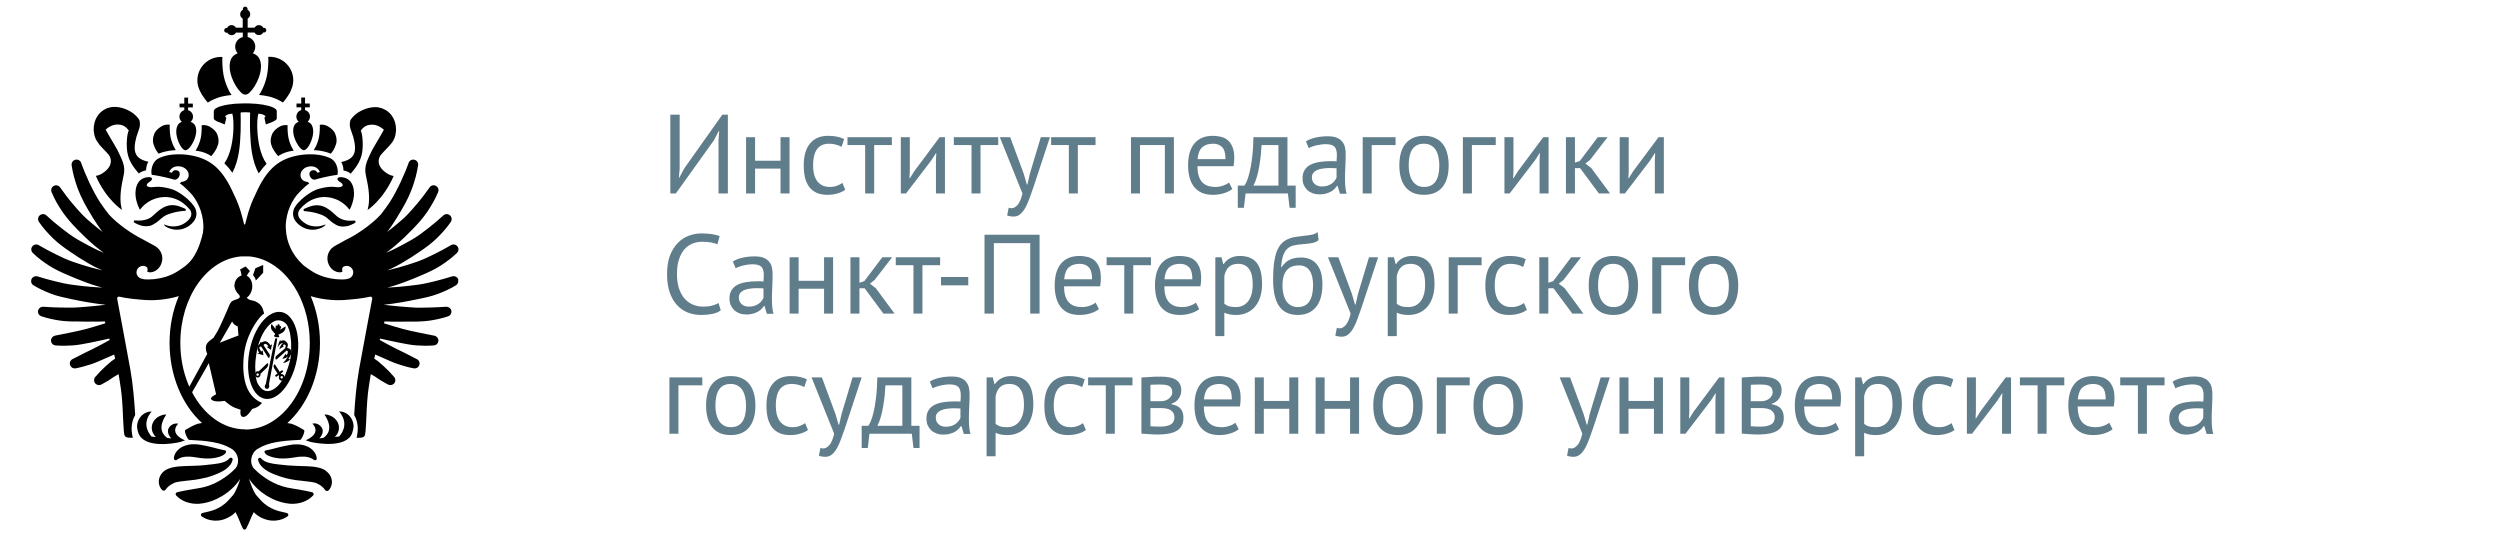 <svg width="333" height="71" viewBox="0 0 333 71" fill="none" xmlns="http://www.w3.org/2000/svg">
<path d="M95.707 18.662L95.797 17.462H95.737L95.092 18.692L90.022 25.771H89.287V15.271H90.532V22.471L90.427 23.657H90.487L91.147 22.427L96.217 15.271H96.952V25.771H95.707V18.662ZM103.967 22.456H100.577V25.771H99.377V18.271H100.577V21.407H103.967V18.271H105.167V25.771H103.967V22.456ZM112.592 25.276C112.292 25.497 111.937 25.662 111.527 25.771C111.117 25.892 110.687 25.951 110.237 25.951C109.657 25.951 109.167 25.861 108.767 25.681C108.367 25.491 108.037 25.227 107.777 24.887C107.527 24.537 107.342 24.122 107.222 23.642C107.112 23.151 107.057 22.611 107.057 22.021C107.057 20.752 107.337 19.782 107.897 19.111C108.457 18.431 109.262 18.091 110.312 18.091C110.792 18.091 111.197 18.131 111.527 18.212C111.867 18.282 112.172 18.387 112.442 18.526L112.097 19.561C111.867 19.431 111.612 19.331 111.332 19.262C111.052 19.181 110.752 19.142 110.432 19.142C109.012 19.142 108.302 20.102 108.302 22.021C108.302 22.401 108.337 22.767 108.407 23.116C108.487 23.456 108.612 23.762 108.782 24.032C108.962 24.291 109.192 24.502 109.472 24.662C109.762 24.822 110.117 24.901 110.537 24.901C110.897 24.901 111.217 24.846 111.497 24.736C111.787 24.627 112.022 24.502 112.202 24.361L112.592 25.276ZM118.795 19.322H116.44V25.771H115.24V19.322H112.885V18.271H118.795V19.322ZM124.667 21.331L124.712 20.401H124.667L124.052 21.361L120.677 25.771H119.987V18.271H121.187V22.846L121.142 23.732H121.202L121.787 22.802L125.162 18.271H125.867V25.771H124.667V21.331ZM132.961 19.322H130.606V25.771H129.406V19.322H127.051V18.271H132.961V19.322ZM136.357 23.131L136.777 24.572H136.852L137.182 23.116L138.637 18.271H139.852L137.632 25.006C137.462 25.497 137.292 25.971 137.122 26.431C136.962 26.892 136.782 27.302 136.582 27.662C136.382 28.021 136.157 28.306 135.907 28.517C135.657 28.736 135.367 28.846 135.037 28.846C134.677 28.846 134.382 28.797 134.152 28.697L134.362 27.662C134.492 27.712 134.617 27.736 134.737 27.736C135.017 27.736 135.287 27.587 135.547 27.287C135.807 26.997 136.022 26.491 136.192 25.771L133.177 18.271H134.557L136.357 23.131ZM145.924 19.322H143.569V25.771H142.369V19.322H140.014V18.271H145.924V19.322ZM155.161 19.322H151.846V25.771H150.646V18.271H156.361V25.771H155.161V19.322ZM164.149 25.172C163.849 25.412 163.469 25.602 163.009 25.741C162.559 25.881 162.079 25.951 161.569 25.951C160.999 25.951 160.504 25.861 160.084 25.681C159.664 25.491 159.319 25.227 159.049 24.887C158.779 24.537 158.579 24.122 158.449 23.642C158.319 23.162 158.254 22.622 158.254 22.021C158.254 20.741 158.539 19.767 159.109 19.096C159.679 18.427 160.494 18.091 161.554 18.091C161.894 18.091 162.234 18.131 162.574 18.212C162.914 18.282 163.219 18.422 163.489 18.631C163.759 18.841 163.979 19.142 164.149 19.532C164.319 19.912 164.404 20.416 164.404 21.047C164.404 21.377 164.374 21.741 164.314 22.142H159.499C159.499 22.581 159.544 22.971 159.634 23.311C159.724 23.651 159.864 23.942 160.054 24.181C160.244 24.412 160.489 24.591 160.789 24.721C161.099 24.841 161.474 24.901 161.914 24.901C162.254 24.901 162.594 24.841 162.934 24.721C163.274 24.602 163.529 24.462 163.699 24.302L164.149 25.172ZM161.569 19.142C160.979 19.142 160.504 19.297 160.144 19.607C159.794 19.916 159.584 20.447 159.514 21.197H163.234C163.234 20.436 163.089 19.907 162.799 19.607C162.509 19.297 162.099 19.142 161.569 19.142ZM172.584 27.677H171.774L171.549 25.771H165.909L165.684 27.677H164.874V24.721H165.759C165.839 24.611 165.944 24.416 166.074 24.137C166.204 23.846 166.329 23.447 166.449 22.936C166.579 22.416 166.689 21.776 166.779 21.017C166.879 20.247 166.939 19.331 166.959 18.271H171.489V24.721H172.584V27.677ZM170.289 24.721V19.322H168.039C168.019 19.741 167.984 20.201 167.934 20.701C167.884 21.192 167.814 21.686 167.724 22.186C167.644 22.677 167.539 23.142 167.409 23.581C167.279 24.021 167.129 24.401 166.959 24.721H170.289ZM173.949 18.826C174.329 18.596 174.769 18.427 175.269 18.317C175.779 18.206 176.309 18.151 176.859 18.151C177.379 18.151 177.794 18.221 178.104 18.361C178.424 18.502 178.664 18.686 178.824 18.916C178.994 19.137 179.104 19.381 179.154 19.651C179.214 19.922 179.244 20.192 179.244 20.462C179.244 21.061 179.229 21.646 179.199 22.216C179.169 22.787 179.154 23.326 179.154 23.837C179.154 24.206 179.169 24.556 179.199 24.887C179.229 25.216 179.284 25.521 179.364 25.802H178.479L178.164 24.752H178.089C177.999 24.892 177.884 25.032 177.744 25.172C177.614 25.302 177.454 25.422 177.264 25.532C177.074 25.631 176.854 25.716 176.604 25.787C176.354 25.857 176.069 25.892 175.749 25.892C175.429 25.892 175.129 25.841 174.849 25.741C174.579 25.642 174.344 25.502 174.144 25.322C173.944 25.131 173.784 24.907 173.664 24.646C173.554 24.387 173.499 24.091 173.499 23.762C173.499 23.322 173.589 22.956 173.769 22.666C173.949 22.366 174.199 22.131 174.519 21.962C174.849 21.782 175.239 21.657 175.689 21.587C176.149 21.506 176.654 21.466 177.204 21.466C177.344 21.466 177.479 21.466 177.609 21.466C177.749 21.466 177.889 21.477 178.029 21.497C178.059 21.197 178.074 20.927 178.074 20.686C178.074 20.137 177.964 19.752 177.744 19.532C177.524 19.311 177.124 19.201 176.544 19.201C176.374 19.201 176.189 19.216 175.989 19.247C175.799 19.267 175.599 19.302 175.389 19.352C175.189 19.392 174.994 19.447 174.804 19.517C174.624 19.576 174.464 19.646 174.324 19.727L173.949 18.826ZM176.079 24.841C176.359 24.841 176.609 24.806 176.829 24.736C177.049 24.657 177.239 24.561 177.399 24.451C177.559 24.331 177.689 24.201 177.789 24.061C177.899 23.922 177.979 23.787 178.029 23.657V22.412C177.889 22.401 177.744 22.396 177.594 22.396C177.454 22.387 177.314 22.381 177.174 22.381C176.864 22.381 176.559 22.401 176.259 22.442C175.969 22.471 175.709 22.537 175.479 22.637C175.259 22.727 175.079 22.857 174.939 23.026C174.809 23.186 174.744 23.392 174.744 23.642C174.744 23.991 174.869 24.282 175.119 24.512C175.369 24.732 175.689 24.841 176.079 24.841ZM185.89 19.322H182.71V25.771H181.51V18.271H185.89V19.322ZM186.393 22.021C186.393 20.752 186.673 19.782 187.233 19.111C187.803 18.431 188.618 18.091 189.678 18.091C190.238 18.091 190.723 18.186 191.133 18.377C191.553 18.556 191.898 18.822 192.168 19.172C192.438 19.512 192.638 19.927 192.768 20.416C192.898 20.896 192.963 21.431 192.963 22.021C192.963 23.291 192.678 24.267 192.108 24.947C191.548 25.616 190.738 25.951 189.678 25.951C189.118 25.951 188.628 25.861 188.208 25.681C187.798 25.491 187.458 25.227 187.188 24.887C186.918 24.537 186.718 24.122 186.588 23.642C186.458 23.151 186.393 22.611 186.393 22.021ZM187.638 22.021C187.638 22.401 187.673 22.767 187.743 23.116C187.823 23.466 187.943 23.771 188.103 24.032C188.263 24.291 188.473 24.502 188.733 24.662C188.993 24.822 189.308 24.901 189.678 24.901C191.038 24.912 191.718 23.951 191.718 22.021C191.718 21.631 191.678 21.262 191.598 20.912C191.528 20.561 191.413 20.256 191.253 19.997C191.093 19.736 190.883 19.532 190.623 19.381C190.363 19.221 190.048 19.142 189.678 19.142C188.318 19.131 187.638 20.091 187.638 22.021ZM199.235 19.322H196.055V25.771H194.855V18.271H199.235V19.322ZM205.072 21.331L205.117 20.401H205.072L204.457 21.361L201.082 25.771H200.392V18.271H201.592V22.846L201.547 23.732H201.607L202.192 22.802L205.567 18.271H206.272V25.771H205.072V21.331ZM210.471 22.396H209.781V25.771H208.581V18.271H209.781V21.662L210.426 21.451L212.826 18.271H214.131L211.806 21.287L211.176 21.782L211.956 22.381L214.461 25.771H212.976L210.471 22.396ZM220.424 21.331L220.469 20.401H220.424L219.809 21.361L216.434 25.771H215.744V18.271H216.944V22.846L216.899 23.732H216.959L217.544 22.802L220.919 18.271H221.624V25.771H220.424V21.331ZM96.007 41.337C95.707 41.566 95.327 41.727 94.867 41.816C94.407 41.907 93.917 41.952 93.397 41.952C92.767 41.952 92.177 41.846 91.627 41.636C91.077 41.416 90.597 41.087 90.187 40.647C89.777 40.206 89.452 39.647 89.212 38.967C88.972 38.276 88.852 37.462 88.852 36.522C88.852 35.541 88.982 34.712 89.242 34.032C89.512 33.342 89.862 32.782 90.292 32.352C90.732 31.912 91.222 31.591 91.762 31.392C92.302 31.192 92.852 31.091 93.412 31.091C94.012 31.091 94.502 31.127 94.882 31.197C95.262 31.256 95.587 31.341 95.857 31.451L95.557 32.547C95.077 32.316 94.392 32.202 93.502 32.202C93.092 32.202 92.687 32.276 92.287 32.426C91.887 32.577 91.527 32.822 91.207 33.161C90.897 33.502 90.647 33.947 90.457 34.496C90.267 35.047 90.172 35.721 90.172 36.522C90.172 37.242 90.262 37.871 90.442 38.411C90.622 38.952 90.867 39.401 91.177 39.761C91.497 40.121 91.867 40.392 92.287 40.572C92.717 40.752 93.182 40.842 93.682 40.842C94.132 40.842 94.522 40.797 94.852 40.706C95.192 40.617 95.477 40.502 95.707 40.361L96.007 41.337ZM97.616 34.827C97.996 34.596 98.436 34.426 98.936 34.316C99.446 34.206 99.976 34.151 100.526 34.151C101.046 34.151 101.461 34.221 101.771 34.361C102.091 34.502 102.331 34.687 102.491 34.916C102.661 35.136 102.771 35.382 102.821 35.651C102.881 35.922 102.911 36.191 102.911 36.462C102.911 37.062 102.896 37.647 102.866 38.217C102.836 38.786 102.821 39.327 102.821 39.837C102.821 40.206 102.836 40.556 102.866 40.886C102.896 41.217 102.951 41.522 103.031 41.801H102.146L101.831 40.752H101.756C101.666 40.892 101.551 41.032 101.411 41.172C101.281 41.301 101.121 41.422 100.931 41.532C100.741 41.632 100.521 41.717 100.271 41.786C100.021 41.856 99.736 41.892 99.416 41.892C99.096 41.892 98.796 41.842 98.516 41.742C98.246 41.642 98.011 41.502 97.811 41.322C97.611 41.132 97.451 40.907 97.331 40.647C97.221 40.386 97.166 40.092 97.166 39.761C97.166 39.322 97.256 38.956 97.436 38.666C97.616 38.367 97.866 38.132 98.186 37.962C98.516 37.782 98.906 37.657 99.356 37.587C99.816 37.507 100.321 37.467 100.871 37.467C101.011 37.467 101.146 37.467 101.276 37.467C101.416 37.467 101.556 37.477 101.696 37.496C101.726 37.197 101.741 36.926 101.741 36.687C101.741 36.136 101.631 35.752 101.411 35.532C101.191 35.312 100.791 35.202 100.211 35.202C100.041 35.202 99.856 35.217 99.656 35.246C99.466 35.267 99.266 35.301 99.056 35.352C98.856 35.392 98.661 35.447 98.471 35.517C98.291 35.577 98.131 35.647 97.991 35.727L97.616 34.827ZM99.746 40.842C100.026 40.842 100.276 40.806 100.496 40.736C100.716 40.657 100.906 40.562 101.066 40.452C101.226 40.331 101.356 40.202 101.456 40.062C101.566 39.922 101.646 39.786 101.696 39.657V38.411C101.556 38.401 101.411 38.397 101.261 38.397C101.121 38.386 100.981 38.382 100.841 38.382C100.531 38.382 100.226 38.401 99.926 38.441C99.636 38.471 99.376 38.536 99.146 38.636C98.926 38.727 98.746 38.856 98.606 39.026C98.476 39.187 98.411 39.392 98.411 39.642C98.411 39.992 98.536 40.282 98.786 40.511C99.036 40.731 99.356 40.842 99.746 40.842ZM109.767 38.456H106.377V41.772H105.177V34.272H106.377V37.407H109.767V34.272H110.967V41.772H109.767V38.456ZM115.168 38.397H114.478V41.772H113.278V34.272H114.478V37.661L115.123 37.452L117.523 34.272H118.828L116.503 37.286L115.873 37.782L116.653 38.382L119.158 41.772H117.673L115.168 38.397ZM125.226 35.322H122.871V41.772H121.671V35.322H119.316V34.272H125.226V35.322ZM125.342 36.897H128.972V38.007H125.342V36.897ZM137.227 32.382H132.382V41.772H131.137V31.271H138.472V41.772H137.227V32.382ZM146.38 41.172C146.08 41.411 145.7 41.602 145.24 41.742C144.79 41.882 144.31 41.952 143.8 41.952C143.23 41.952 142.735 41.861 142.315 41.681C141.895 41.492 141.55 41.227 141.28 40.886C141.01 40.536 140.81 40.121 140.68 39.642C140.55 39.161 140.485 38.621 140.485 38.022C140.485 36.742 140.77 35.767 141.34 35.096C141.91 34.426 142.725 34.092 143.785 34.092C144.125 34.092 144.465 34.132 144.805 34.212C145.145 34.282 145.45 34.422 145.72 34.632C145.99 34.842 146.21 35.142 146.38 35.532C146.55 35.911 146.635 36.416 146.635 37.047C146.635 37.377 146.605 37.742 146.545 38.142H141.73C141.73 38.581 141.775 38.971 141.865 39.312C141.955 39.651 142.095 39.941 142.285 40.181C142.475 40.411 142.72 40.592 143.02 40.721C143.33 40.842 143.705 40.901 144.145 40.901C144.485 40.901 144.825 40.842 145.165 40.721C145.505 40.602 145.76 40.462 145.93 40.301L146.38 41.172ZM143.8 35.142C143.21 35.142 142.735 35.297 142.375 35.606C142.025 35.916 141.815 36.447 141.745 37.197H145.465C145.465 36.437 145.32 35.907 145.03 35.606C144.74 35.297 144.33 35.142 143.8 35.142ZM153.307 35.322H150.952V41.772H149.752V35.322H147.397V34.272H153.307V35.322ZM159.739 41.172C159.439 41.411 159.059 41.602 158.599 41.742C158.149 41.882 157.669 41.952 157.159 41.952C156.589 41.952 156.094 41.861 155.674 41.681C155.254 41.492 154.909 41.227 154.639 40.886C154.369 40.536 154.169 40.121 154.039 39.642C153.909 39.161 153.844 38.621 153.844 38.022C153.844 36.742 154.129 35.767 154.699 35.096C155.269 34.426 156.084 34.092 157.144 34.092C157.484 34.092 157.824 34.132 158.164 34.212C158.504 34.282 158.809 34.422 159.079 34.632C159.349 34.842 159.569 35.142 159.739 35.532C159.909 35.911 159.994 36.416 159.994 37.047C159.994 37.377 159.964 37.742 159.904 38.142H155.089C155.089 38.581 155.134 38.971 155.224 39.312C155.314 39.651 155.454 39.941 155.644 40.181C155.834 40.411 156.079 40.592 156.379 40.721C156.689 40.842 157.064 40.901 157.504 40.901C157.844 40.901 158.184 40.842 158.524 40.721C158.864 40.602 159.119 40.462 159.289 40.301L159.739 41.172ZM157.159 35.142C156.569 35.142 156.094 35.297 155.734 35.606C155.384 35.916 155.174 36.447 155.104 37.197H158.824C158.824 36.437 158.679 35.907 158.389 35.606C158.099 35.297 157.689 35.142 157.159 35.142ZM161.882 34.272H162.707L162.932 35.172H162.992C163.222 34.822 163.517 34.556 163.877 34.377C164.247 34.187 164.667 34.092 165.137 34.092C166.137 34.092 166.882 34.386 167.372 34.977C167.862 35.566 168.107 36.532 168.107 37.871C168.107 38.502 168.022 39.072 167.852 39.581C167.692 40.081 167.462 40.507 167.162 40.856C166.862 41.206 166.497 41.477 166.067 41.666C165.647 41.856 165.177 41.952 164.657 41.952C164.287 41.952 163.992 41.926 163.772 41.877C163.562 41.837 163.332 41.761 163.082 41.651V44.772H161.882V34.272ZM164.912 35.142C164.402 35.142 163.997 35.276 163.697 35.547C163.407 35.806 163.202 36.206 163.082 36.746V40.467C163.262 40.606 163.467 40.717 163.697 40.797C163.927 40.867 164.232 40.901 164.612 40.901C165.302 40.901 165.847 40.647 166.247 40.136C166.657 39.617 166.862 38.856 166.862 37.856C166.862 37.447 166.827 37.077 166.757 36.746C166.687 36.407 166.572 36.121 166.412 35.892C166.262 35.651 166.062 35.467 165.812 35.337C165.572 35.206 165.272 35.142 164.912 35.142ZM170.687 35.606C171.017 35.127 171.382 34.791 171.782 34.602C172.182 34.401 172.682 34.301 173.282 34.301C174.202 34.301 174.907 34.602 175.397 35.202C175.897 35.801 176.147 36.687 176.147 37.856C176.147 39.206 175.857 40.227 175.277 40.916C174.707 41.606 173.907 41.952 172.877 41.952C171.777 41.952 170.952 41.572 170.402 40.812C169.852 40.051 169.577 38.856 169.577 37.227C169.577 36.367 169.617 35.632 169.697 35.022C169.787 34.411 169.912 33.897 170.072 33.477C170.242 33.056 170.442 32.721 170.672 32.471C170.912 32.221 171.177 32.026 171.467 31.887C171.767 31.736 172.092 31.631 172.442 31.572C172.792 31.512 173.167 31.462 173.567 31.422C174.087 31.372 174.492 31.317 174.782 31.256C175.082 31.186 175.322 31.067 175.502 30.896L175.637 31.977C175.537 32.066 175.427 32.142 175.307 32.202C175.187 32.261 175.042 32.312 174.872 32.352C174.702 32.392 174.497 32.426 174.257 32.456C174.027 32.486 173.757 32.511 173.447 32.532C173.017 32.562 172.637 32.617 172.307 32.697C171.987 32.767 171.707 32.911 171.467 33.132C171.237 33.342 171.052 33.647 170.912 34.047C170.782 34.437 170.692 34.956 170.642 35.606H170.687ZM170.822 38.036C170.822 38.416 170.862 38.782 170.942 39.132C171.022 39.481 171.142 39.791 171.302 40.062C171.472 40.322 171.687 40.526 171.947 40.676C172.207 40.827 172.512 40.901 172.862 40.901C173.552 40.901 174.062 40.657 174.392 40.166C174.732 39.666 174.902 38.931 174.902 37.962C174.902 37.581 174.867 37.231 174.797 36.911C174.727 36.592 174.617 36.316 174.467 36.087C174.317 35.846 174.127 35.666 173.897 35.547C173.667 35.416 173.392 35.352 173.072 35.352C172.292 35.342 171.722 35.572 171.362 36.041C171.002 36.502 170.822 37.166 170.822 38.036ZM180.068 39.132L180.488 40.572H180.563L180.893 39.117L182.348 34.272H183.563L181.343 41.007C181.173 41.496 181.003 41.971 180.833 42.431C180.673 42.892 180.493 43.301 180.293 43.661C180.093 44.022 179.868 44.306 179.618 44.517C179.368 44.736 179.078 44.846 178.748 44.846C178.388 44.846 178.093 44.797 177.863 44.697L178.073 43.661C178.203 43.712 178.328 43.736 178.448 43.736C178.728 43.736 178.998 43.587 179.258 43.286C179.518 42.996 179.733 42.492 179.903 41.772L176.888 34.272H178.268L180.068 39.132ZM184.85 34.272H185.675L185.9 35.172H185.96C186.19 34.822 186.485 34.556 186.845 34.377C187.215 34.187 187.635 34.092 188.105 34.092C189.105 34.092 189.85 34.386 190.34 34.977C190.83 35.566 191.075 36.532 191.075 37.871C191.075 38.502 190.99 39.072 190.82 39.581C190.66 40.081 190.43 40.507 190.13 40.856C189.83 41.206 189.465 41.477 189.035 41.666C188.615 41.856 188.145 41.952 187.625 41.952C187.255 41.952 186.96 41.926 186.74 41.877C186.53 41.837 186.3 41.761 186.05 41.651V44.772H184.85V34.272ZM187.88 35.142C187.37 35.142 186.965 35.276 186.665 35.547C186.375 35.806 186.17 36.206 186.05 36.746V40.467C186.23 40.606 186.435 40.717 186.665 40.797C186.895 40.867 187.2 40.901 187.58 40.901C188.27 40.901 188.815 40.647 189.215 40.136C189.625 39.617 189.83 38.856 189.83 37.856C189.83 37.447 189.795 37.077 189.725 36.746C189.655 36.407 189.54 36.121 189.38 35.892C189.23 35.651 189.03 35.467 188.78 35.337C188.54 35.206 188.24 35.142 187.88 35.142ZM197.346 35.322H194.166V41.772H192.966V34.272H197.346V35.322ZM203.383 41.276C203.083 41.496 202.728 41.661 202.318 41.772C201.908 41.892 201.478 41.952 201.028 41.952C200.448 41.952 199.958 41.861 199.558 41.681C199.158 41.492 198.828 41.227 198.568 40.886C198.318 40.536 198.133 40.121 198.013 39.642C197.903 39.151 197.848 38.611 197.848 38.022C197.848 36.752 198.128 35.782 198.688 35.111C199.248 34.431 200.053 34.092 201.103 34.092C201.583 34.092 201.988 34.132 202.318 34.212C202.658 34.282 202.963 34.386 203.233 34.526L202.888 35.562C202.658 35.431 202.403 35.331 202.123 35.261C201.843 35.181 201.543 35.142 201.223 35.142C199.803 35.142 199.093 36.102 199.093 38.022C199.093 38.401 199.128 38.767 199.198 39.117C199.278 39.456 199.403 39.761 199.573 40.032C199.753 40.291 199.983 40.502 200.263 40.661C200.553 40.822 200.908 40.901 201.328 40.901C201.688 40.901 202.008 40.846 202.288 40.736C202.578 40.627 202.813 40.502 202.993 40.361L203.383 41.276ZM206.926 38.397H206.236V41.772H205.036V34.272H206.236V37.661L206.881 37.452L209.281 34.272H210.586L208.261 37.286L207.631 37.782L208.411 38.382L210.916 41.772H209.431L206.926 38.397ZM211.618 38.022C211.618 36.752 211.898 35.782 212.458 35.111C213.028 34.431 213.843 34.092 214.903 34.092C215.463 34.092 215.948 34.187 216.358 34.377C216.778 34.556 217.123 34.822 217.393 35.172C217.663 35.511 217.863 35.926 217.993 36.416C218.123 36.897 218.188 37.431 218.188 38.022C218.188 39.291 217.903 40.267 217.333 40.947C216.773 41.617 215.963 41.952 214.903 41.952C214.343 41.952 213.853 41.861 213.433 41.681C213.023 41.492 212.683 41.227 212.413 40.886C212.143 40.536 211.943 40.121 211.813 39.642C211.683 39.151 211.618 38.611 211.618 38.022ZM212.863 38.022C212.863 38.401 212.898 38.767 212.968 39.117C213.048 39.467 213.168 39.772 213.328 40.032C213.488 40.291 213.698 40.502 213.958 40.661C214.218 40.822 214.533 40.901 214.903 40.901C216.263 40.911 216.943 39.952 216.943 38.022C216.943 37.632 216.903 37.261 216.823 36.911C216.753 36.562 216.638 36.257 216.478 35.996C216.318 35.736 216.108 35.532 215.848 35.382C215.588 35.221 215.273 35.142 214.903 35.142C213.543 35.132 212.863 36.092 212.863 38.022ZM224.46 35.322H221.28V41.772H220.08V34.272H224.46V35.322ZM224.963 38.022C224.963 36.752 225.243 35.782 225.803 35.111C226.373 34.431 227.188 34.092 228.248 34.092C228.808 34.092 229.293 34.187 229.703 34.377C230.123 34.556 230.468 34.822 230.738 35.172C231.008 35.511 231.208 35.926 231.338 36.416C231.468 36.897 231.533 37.431 231.533 38.022C231.533 39.291 231.248 40.267 230.678 40.947C230.118 41.617 229.308 41.952 228.248 41.952C227.688 41.952 227.198 41.861 226.778 41.681C226.368 41.492 226.028 41.227 225.758 40.886C225.488 40.536 225.288 40.121 225.158 39.642C225.028 39.151 224.963 38.611 224.963 38.022ZM226.208 38.022C226.208 38.401 226.243 38.767 226.313 39.117C226.393 39.467 226.513 39.772 226.673 40.032C226.833 40.291 227.043 40.502 227.303 40.661C227.563 40.822 227.878 40.901 228.248 40.901C229.608 40.911 230.288 39.952 230.288 38.022C230.288 37.632 230.248 37.261 230.168 36.911C230.098 36.562 229.983 36.257 229.823 35.996C229.663 35.736 229.453 35.532 229.193 35.382C228.933 35.221 228.618 35.142 228.248 35.142C226.888 35.132 226.208 36.092 226.208 38.022ZM93.547 51.322H90.367V57.772H89.167V50.272H93.547V51.322ZM94.049 54.022C94.049 52.752 94.329 51.782 94.889 51.111C95.46 50.431 96.275 50.092 97.335 50.092C97.894 50.092 98.379 50.187 98.79 50.377C99.21 50.556 99.555 50.822 99.825 51.172C100.094 51.511 100.294 51.926 100.424 52.416C100.554 52.897 100.619 53.431 100.619 54.022C100.619 55.291 100.334 56.267 99.764 56.947C99.204 57.617 98.394 57.952 97.335 57.952C96.775 57.952 96.284 57.861 95.865 57.681C95.454 57.492 95.115 57.227 94.844 56.886C94.575 56.536 94.374 56.121 94.245 55.642C94.115 55.151 94.049 54.611 94.049 54.022ZM95.294 54.022C95.294 54.401 95.329 54.767 95.4 55.117C95.48 55.467 95.6 55.772 95.76 56.032C95.919 56.291 96.129 56.502 96.389 56.661C96.65 56.822 96.965 56.901 97.335 56.901C98.695 56.911 99.374 55.952 99.374 54.022C99.374 53.632 99.335 53.261 99.254 52.911C99.184 52.562 99.07 52.257 98.909 51.996C98.749 51.736 98.54 51.532 98.279 51.382C98.019 51.221 97.704 51.142 97.335 51.142C95.975 51.132 95.294 52.092 95.294 54.022ZM107.626 57.276C107.326 57.496 106.971 57.661 106.561 57.772C106.151 57.892 105.721 57.952 105.271 57.952C104.691 57.952 104.201 57.861 103.801 57.681C103.401 57.492 103.071 57.227 102.811 56.886C102.561 56.536 102.376 56.121 102.256 55.642C102.146 55.151 102.091 54.611 102.091 54.022C102.091 52.752 102.371 51.782 102.931 51.111C103.491 50.431 104.296 50.092 105.346 50.092C105.826 50.092 106.231 50.132 106.561 50.212C106.901 50.282 107.206 50.386 107.476 50.526L107.131 51.562C106.901 51.431 106.646 51.331 106.366 51.261C106.086 51.181 105.786 51.142 105.466 51.142C104.046 51.142 103.336 52.102 103.336 54.022C103.336 54.401 103.371 54.767 103.441 55.117C103.521 55.456 103.646 55.761 103.816 56.032C103.996 56.291 104.226 56.502 104.506 56.661C104.796 56.822 105.151 56.901 105.571 56.901C105.931 56.901 106.251 56.846 106.531 56.736C106.821 56.627 107.056 56.502 107.236 56.361L107.626 57.276ZM111.279 55.132L111.699 56.572H111.774L112.104 55.117L113.559 50.272H114.774L112.554 57.007C112.384 57.496 112.214 57.971 112.044 58.431C111.884 58.892 111.704 59.301 111.504 59.661C111.304 60.022 111.079 60.306 110.829 60.517C110.579 60.736 110.289 60.846 109.959 60.846C109.599 60.846 109.304 60.797 109.074 60.697L109.284 59.661C109.414 59.712 109.539 59.736 109.659 59.736C109.939 59.736 110.209 59.587 110.469 59.286C110.729 58.996 110.944 58.492 111.114 57.772L108.099 50.272H109.479L111.279 55.132ZM122.486 59.676H121.676L121.451 57.772H115.811L115.586 59.676H114.776V56.721H115.661C115.741 56.611 115.846 56.416 115.976 56.136C116.106 55.846 116.231 55.447 116.351 54.937C116.481 54.416 116.591 53.776 116.681 53.017C116.781 52.246 116.841 51.331 116.861 50.272H121.391V56.721H122.486V59.676ZM120.191 56.721V51.322H117.941C117.921 51.742 117.886 52.202 117.836 52.702C117.786 53.191 117.716 53.687 117.626 54.187C117.546 54.676 117.441 55.142 117.311 55.581C117.181 56.022 117.031 56.401 116.861 56.721H120.191ZM123.851 50.827C124.231 50.596 124.671 50.426 125.171 50.316C125.681 50.206 126.211 50.151 126.761 50.151C127.281 50.151 127.696 50.221 128.006 50.361C128.326 50.502 128.566 50.687 128.726 50.916C128.896 51.136 129.006 51.382 129.056 51.651C129.116 51.922 129.146 52.191 129.146 52.462C129.146 53.062 129.131 53.647 129.101 54.217C129.071 54.786 129.056 55.327 129.056 55.837C129.056 56.206 129.071 56.556 129.101 56.886C129.131 57.217 129.186 57.522 129.266 57.801H128.381L128.066 56.752H127.991C127.901 56.892 127.786 57.032 127.646 57.172C127.516 57.301 127.356 57.422 127.166 57.532C126.976 57.632 126.756 57.717 126.506 57.786C126.256 57.856 125.971 57.892 125.651 57.892C125.331 57.892 125.031 57.842 124.751 57.742C124.481 57.642 124.246 57.502 124.046 57.322C123.846 57.132 123.686 56.907 123.566 56.647C123.456 56.386 123.401 56.092 123.401 55.761C123.401 55.322 123.491 54.956 123.671 54.666C123.851 54.367 124.101 54.132 124.421 53.962C124.751 53.782 125.141 53.657 125.591 53.587C126.051 53.507 126.556 53.467 127.106 53.467C127.246 53.467 127.381 53.467 127.511 53.467C127.651 53.467 127.791 53.477 127.931 53.496C127.961 53.197 127.976 52.926 127.976 52.687C127.976 52.136 127.866 51.752 127.646 51.532C127.426 51.312 127.026 51.202 126.446 51.202C126.276 51.202 126.091 51.217 125.891 51.246C125.701 51.267 125.501 51.301 125.291 51.352C125.091 51.392 124.896 51.447 124.706 51.517C124.526 51.577 124.366 51.647 124.226 51.727L123.851 50.827ZM125.981 56.842C126.261 56.842 126.511 56.806 126.731 56.736C126.951 56.657 127.141 56.562 127.301 56.452C127.461 56.331 127.591 56.202 127.691 56.062C127.801 55.922 127.881 55.786 127.931 55.657V54.411C127.791 54.401 127.646 54.397 127.496 54.397C127.356 54.386 127.216 54.382 127.076 54.382C126.766 54.382 126.461 54.401 126.161 54.441C125.871 54.471 125.611 54.536 125.381 54.636C125.161 54.727 124.981 54.856 124.841 55.026C124.711 55.187 124.646 55.392 124.646 55.642C124.646 55.992 124.771 56.282 125.021 56.511C125.271 56.731 125.591 56.842 125.981 56.842ZM131.413 50.272H132.238L132.463 51.172H132.523C132.753 50.822 133.048 50.556 133.408 50.377C133.778 50.187 134.198 50.092 134.668 50.092C135.668 50.092 136.413 50.386 136.903 50.977C137.393 51.566 137.638 52.532 137.638 53.871C137.638 54.502 137.553 55.072 137.383 55.581C137.223 56.081 136.993 56.507 136.693 56.856C136.393 57.206 136.028 57.477 135.598 57.666C135.178 57.856 134.708 57.952 134.188 57.952C133.818 57.952 133.523 57.926 133.303 57.877C133.093 57.837 132.863 57.761 132.613 57.651V60.772H131.413V50.272ZM134.443 51.142C133.933 51.142 133.528 51.276 133.228 51.547C132.938 51.806 132.733 52.206 132.613 52.746V56.467C132.793 56.606 132.998 56.717 133.228 56.797C133.458 56.867 133.763 56.901 134.143 56.901C134.833 56.901 135.378 56.647 135.778 56.136C136.188 55.617 136.393 54.856 136.393 53.856C136.393 53.447 136.358 53.077 136.288 52.746C136.218 52.407 136.103 52.121 135.943 51.892C135.793 51.651 135.593 51.467 135.343 51.337C135.103 51.206 134.803 51.142 134.443 51.142ZM144.643 57.276C144.343 57.496 143.988 57.661 143.578 57.772C143.168 57.892 142.738 57.952 142.288 57.952C141.708 57.952 141.218 57.861 140.818 57.681C140.418 57.492 140.088 57.227 139.828 56.886C139.578 56.536 139.393 56.121 139.273 55.642C139.163 55.151 139.108 54.611 139.108 54.022C139.108 52.752 139.388 51.782 139.948 51.111C140.508 50.431 141.313 50.092 142.363 50.092C142.843 50.092 143.248 50.132 143.578 50.212C143.918 50.282 144.223 50.386 144.493 50.526L144.148 51.562C143.918 51.431 143.663 51.331 143.383 51.261C143.103 51.181 142.803 51.142 142.483 51.142C141.063 51.142 140.353 52.102 140.353 54.022C140.353 54.401 140.388 54.767 140.458 55.117C140.538 55.456 140.663 55.761 140.833 56.032C141.013 56.291 141.243 56.502 141.523 56.661C141.813 56.822 142.168 56.901 142.588 56.901C142.948 56.901 143.268 56.846 143.548 56.736C143.838 56.627 144.073 56.502 144.253 56.361L144.643 57.276ZM150.846 51.322H148.491V57.772H147.291V51.322H144.936V50.272H150.846V51.322ZM152.038 50.286C152.388 50.267 152.753 50.242 153.133 50.212C153.523 50.181 154.003 50.166 154.573 50.166C155.563 50.166 156.273 50.322 156.703 50.632C157.133 50.931 157.348 51.392 157.348 52.011C157.348 52.361 157.243 52.706 157.033 53.047C156.833 53.377 156.498 53.621 156.028 53.782V53.842C156.618 53.952 157.033 54.157 157.273 54.456C157.513 54.757 157.633 55.157 157.633 55.657C157.633 56.437 157.353 57.002 156.793 57.352C156.233 57.702 155.393 57.877 154.273 57.877C153.853 57.877 153.463 57.861 153.103 57.831C152.743 57.812 152.388 57.786 152.038 57.757V50.286ZM153.238 56.767C153.428 56.786 153.613 56.801 153.793 56.812C153.983 56.822 154.203 56.827 154.453 56.827C155.123 56.827 155.618 56.731 155.938 56.541C156.268 56.352 156.433 56.026 156.433 55.566C156.433 55.206 156.293 54.916 156.013 54.697C155.743 54.467 155.258 54.352 154.558 54.352H153.238V56.767ZM154.708 53.437C154.888 53.437 155.063 53.407 155.233 53.346C155.403 53.286 155.553 53.206 155.683 53.106C155.823 52.996 155.933 52.871 156.013 52.731C156.103 52.592 156.148 52.441 156.148 52.282C156.148 51.882 156.028 51.606 155.788 51.456C155.548 51.297 155.128 51.217 154.528 51.217C154.208 51.217 153.953 51.221 153.763 51.231C153.583 51.242 153.408 51.252 153.238 51.261V53.437H154.708ZM164.998 57.172C164.698 57.411 164.318 57.602 163.858 57.742C163.408 57.882 162.928 57.952 162.418 57.952C161.848 57.952 161.353 57.861 160.933 57.681C160.513 57.492 160.168 57.227 159.898 56.886C159.628 56.536 159.428 56.121 159.298 55.642C159.168 55.161 159.103 54.621 159.103 54.022C159.103 52.742 159.388 51.767 159.958 51.096C160.528 50.426 161.343 50.092 162.403 50.092C162.743 50.092 163.083 50.132 163.423 50.212C163.763 50.282 164.068 50.422 164.338 50.632C164.608 50.842 164.828 51.142 164.998 51.532C165.168 51.911 165.253 52.416 165.253 53.047C165.253 53.377 165.223 53.742 165.163 54.142H160.348C160.348 54.581 160.393 54.971 160.483 55.312C160.573 55.651 160.713 55.941 160.903 56.181C161.093 56.411 161.338 56.592 161.638 56.721C161.948 56.842 162.323 56.901 162.763 56.901C163.103 56.901 163.443 56.842 163.783 56.721C164.123 56.602 164.378 56.462 164.548 56.301L164.998 57.172ZM162.418 51.142C161.828 51.142 161.353 51.297 160.993 51.606C160.643 51.916 160.433 52.447 160.363 53.197H164.083C164.083 52.437 163.938 51.907 163.648 51.606C163.358 51.297 162.948 51.142 162.418 51.142ZM171.73 54.456H168.34V57.772H167.14V50.272H168.34V53.407H171.73V50.272H172.93V57.772H171.73V54.456ZM179.831 54.456H176.441V57.772H175.241V50.272H176.441V53.407H179.831V50.272H181.031V57.772H179.831V54.456ZM182.922 54.022C182.922 52.752 183.202 51.782 183.762 51.111C184.332 50.431 185.147 50.092 186.207 50.092C186.767 50.092 187.252 50.187 187.662 50.377C188.082 50.556 188.427 50.822 188.697 51.172C188.967 51.511 189.167 51.926 189.297 52.416C189.427 52.897 189.492 53.431 189.492 54.022C189.492 55.291 189.207 56.267 188.637 56.947C188.077 57.617 187.267 57.952 186.207 57.952C185.647 57.952 185.157 57.861 184.737 57.681C184.327 57.492 183.987 57.227 183.717 56.886C183.447 56.536 183.247 56.121 183.117 55.642C182.987 55.151 182.922 54.611 182.922 54.022ZM184.167 54.022C184.167 54.401 184.202 54.767 184.272 55.117C184.352 55.467 184.472 55.772 184.632 56.032C184.792 56.291 185.002 56.502 185.262 56.661C185.522 56.822 185.837 56.901 186.207 56.901C187.567 56.911 188.247 55.952 188.247 54.022C188.247 53.632 188.207 53.261 188.127 52.911C188.057 52.562 187.942 52.257 187.782 51.996C187.622 51.736 187.412 51.532 187.152 51.382C186.892 51.221 186.577 51.142 186.207 51.142C184.847 51.132 184.167 52.092 184.167 54.022ZM195.764 51.322H192.584V57.772H191.384V50.272H195.764V51.322ZM196.266 54.022C196.266 52.752 196.546 51.782 197.106 51.111C197.676 50.431 198.491 50.092 199.551 50.092C200.111 50.092 200.596 50.187 201.006 50.377C201.426 50.556 201.771 50.822 202.041 51.172C202.311 51.511 202.511 51.926 202.641 52.416C202.771 52.897 202.836 53.431 202.836 54.022C202.836 55.291 202.551 56.267 201.981 56.947C201.421 57.617 200.611 57.952 199.551 57.952C198.991 57.952 198.501 57.861 198.081 57.681C197.671 57.492 197.331 57.227 197.061 56.886C196.791 56.536 196.591 56.121 196.461 55.642C196.331 55.151 196.266 54.611 196.266 54.022ZM197.511 54.022C197.511 54.401 197.546 54.767 197.616 55.117C197.696 55.467 197.816 55.772 197.976 56.032C198.136 56.291 198.346 56.502 198.606 56.661C198.866 56.822 199.181 56.901 199.551 56.901C200.911 56.911 201.591 55.952 201.591 54.022C201.591 53.632 201.551 53.261 201.471 52.911C201.401 52.562 201.286 52.257 201.126 51.996C200.966 51.736 200.756 51.532 200.496 51.382C200.236 51.221 199.921 51.142 199.551 51.142C198.191 51.132 197.511 52.092 197.511 54.022ZM210.932 55.132L211.352 56.572H211.427L211.757 55.117L213.212 50.272H214.427L212.207 57.007C212.037 57.496 211.867 57.971 211.697 58.431C211.537 58.892 211.357 59.301 211.157 59.661C210.957 60.022 210.732 60.306 210.482 60.517C210.232 60.736 209.942 60.846 209.612 60.846C209.252 60.846 208.957 60.797 208.727 60.697L208.937 59.661C209.067 59.712 209.192 59.736 209.312 59.736C209.592 59.736 209.862 59.587 210.122 59.286C210.382 58.996 210.597 58.492 210.767 57.772L207.752 50.272H209.132L210.932 55.132ZM220.305 54.456H216.915V57.772H215.715V50.272H216.915V53.407H220.305V50.272H221.505V57.772H220.305V54.456ZM228.495 53.331L228.54 52.401H228.495L227.88 53.361L224.505 57.772H223.815V50.272H225.015V54.846L224.97 55.731H225.03L225.615 54.801L228.99 50.272H229.695V57.772H228.495V53.331ZM232.004 50.286C232.354 50.267 232.719 50.242 233.099 50.212C233.489 50.181 233.969 50.166 234.539 50.166C235.529 50.166 236.239 50.322 236.669 50.632C237.099 50.931 237.314 51.392 237.314 52.011C237.314 52.361 237.209 52.706 236.999 53.047C236.799 53.377 236.464 53.621 235.994 53.782V53.842C236.584 53.952 236.999 54.157 237.239 54.456C237.479 54.757 237.599 55.157 237.599 55.657C237.599 56.437 237.319 57.002 236.759 57.352C236.199 57.702 235.359 57.877 234.239 57.877C233.819 57.877 233.429 57.861 233.069 57.831C232.709 57.812 232.354 57.786 232.004 57.757V50.286ZM233.204 56.767C233.394 56.786 233.579 56.801 233.759 56.812C233.949 56.822 234.169 56.827 234.419 56.827C235.089 56.827 235.584 56.731 235.904 56.541C236.234 56.352 236.399 56.026 236.399 55.566C236.399 55.206 236.259 54.916 235.979 54.697C235.709 54.467 235.224 54.352 234.524 54.352H233.204V56.767ZM234.674 53.437C234.854 53.437 235.029 53.407 235.199 53.346C235.369 53.286 235.519 53.206 235.649 53.106C235.789 52.996 235.899 52.871 235.979 52.731C236.069 52.592 236.114 52.441 236.114 52.282C236.114 51.882 235.994 51.606 235.754 51.456C235.514 51.297 235.094 51.217 234.494 51.217C234.174 51.217 233.919 51.221 233.729 51.231C233.549 51.242 233.374 51.252 233.204 51.261V53.437H234.674ZM244.964 57.172C244.664 57.411 244.284 57.602 243.824 57.742C243.374 57.882 242.894 57.952 242.384 57.952C241.814 57.952 241.319 57.861 240.899 57.681C240.479 57.492 240.134 57.227 239.864 56.886C239.594 56.536 239.394 56.121 239.264 55.642C239.134 55.161 239.069 54.621 239.069 54.022C239.069 52.742 239.354 51.767 239.924 51.096C240.494 50.426 241.309 50.092 242.369 50.092C242.709 50.092 243.049 50.132 243.389 50.212C243.729 50.282 244.034 50.422 244.304 50.632C244.574 50.842 244.794 51.142 244.964 51.532C245.134 51.911 245.219 52.416 245.219 53.047C245.219 53.377 245.189 53.742 245.129 54.142H240.314C240.314 54.581 240.359 54.971 240.449 55.312C240.539 55.651 240.679 55.941 240.869 56.181C241.059 56.411 241.304 56.592 241.604 56.721C241.914 56.842 242.289 56.901 242.729 56.901C243.069 56.901 243.409 56.842 243.749 56.721C244.089 56.602 244.344 56.462 244.514 56.301L244.964 57.172ZM242.384 51.142C241.794 51.142 241.319 51.297 240.959 51.606C240.609 51.916 240.399 52.447 240.329 53.197H244.049C244.049 52.437 243.904 51.907 243.614 51.606C243.324 51.297 242.914 51.142 242.384 51.142ZM247.106 50.272H247.931L248.156 51.172H248.216C248.446 50.822 248.741 50.556 249.101 50.377C249.471 50.187 249.891 50.092 250.361 50.092C251.361 50.092 252.106 50.386 252.596 50.977C253.086 51.566 253.331 52.532 253.331 53.871C253.331 54.502 253.246 55.072 253.076 55.581C252.916 56.081 252.686 56.507 252.386 56.856C252.086 57.206 251.721 57.477 251.291 57.666C250.871 57.856 250.401 57.952 249.881 57.952C249.511 57.952 249.216 57.926 248.996 57.877C248.786 57.837 248.556 57.761 248.306 57.651V60.772H247.106V50.272ZM250.136 51.142C249.626 51.142 249.221 51.276 248.921 51.547C248.631 51.806 248.426 52.206 248.306 52.746V56.467C248.486 56.606 248.691 56.717 248.921 56.797C249.151 56.867 249.456 56.901 249.836 56.901C250.526 56.901 251.071 56.647 251.471 56.136C251.881 55.617 252.086 54.856 252.086 53.856C252.086 53.447 252.051 53.077 251.981 52.746C251.911 52.407 251.796 52.121 251.636 51.892C251.486 51.651 251.286 51.467 251.036 51.337C250.796 51.206 250.496 51.142 250.136 51.142ZM260.336 57.276C260.036 57.496 259.681 57.661 259.271 57.772C258.861 57.892 258.431 57.952 257.981 57.952C257.401 57.952 256.911 57.861 256.511 57.681C256.111 57.492 255.781 57.227 255.521 56.886C255.271 56.536 255.086 56.121 254.966 55.642C254.856 55.151 254.801 54.611 254.801 54.022C254.801 52.752 255.081 51.782 255.641 51.111C256.201 50.431 257.006 50.092 258.056 50.092C258.536 50.092 258.941 50.132 259.271 50.212C259.611 50.282 259.916 50.386 260.186 50.526L259.841 51.562C259.611 51.431 259.356 51.331 259.076 51.261C258.796 51.181 258.496 51.142 258.176 51.142C256.756 51.142 256.046 52.102 256.046 54.022C256.046 54.401 256.081 54.767 256.151 55.117C256.231 55.456 256.356 55.761 256.526 56.032C256.706 56.291 256.936 56.502 257.216 56.661C257.506 56.822 257.861 56.901 258.281 56.901C258.641 56.901 258.961 56.846 259.241 56.736C259.531 56.627 259.766 56.502 259.946 56.361L260.336 57.276ZM266.669 53.331L266.714 52.401H266.669L266.054 53.361L262.679 57.772H261.989V50.272H263.189V54.846L263.144 55.731H263.204L263.789 54.801L267.164 50.272H267.869V57.772H266.669V53.331ZM274.962 51.322H272.607V57.772H271.407V51.322H269.052V50.272H274.962V51.322ZM281.395 57.172C281.095 57.411 280.715 57.602 280.255 57.742C279.805 57.882 279.325 57.952 278.815 57.952C278.245 57.952 277.75 57.861 277.33 57.681C276.91 57.492 276.565 57.227 276.295 56.886C276.025 56.536 275.825 56.121 275.695 55.642C275.565 55.161 275.5 54.621 275.5 54.022C275.5 52.742 275.785 51.767 276.355 51.096C276.925 50.426 277.74 50.092 278.8 50.092C279.14 50.092 279.48 50.132 279.82 50.212C280.16 50.282 280.465 50.422 280.735 50.632C281.005 50.842 281.225 51.142 281.395 51.532C281.565 51.911 281.65 52.416 281.65 53.047C281.65 53.377 281.62 53.742 281.56 54.142H276.745C276.745 54.581 276.79 54.971 276.88 55.312C276.97 55.651 277.11 55.941 277.3 56.181C277.49 56.411 277.735 56.592 278.035 56.721C278.345 56.842 278.72 56.901 279.16 56.901C279.5 56.901 279.84 56.842 280.18 56.721C280.52 56.602 280.775 56.462 280.945 56.301L281.395 57.172ZM278.815 51.142C278.225 51.142 277.75 51.297 277.39 51.606C277.04 51.916 276.83 52.447 276.76 53.197H280.48C280.48 52.437 280.335 51.907 280.045 51.606C279.755 51.297 279.345 51.142 278.815 51.142ZM288.322 51.322H285.967V57.772H284.767V51.322H282.412V50.272H288.322V51.322ZM289.393 50.827C289.773 50.596 290.213 50.426 290.713 50.316C291.223 50.206 291.753 50.151 292.303 50.151C292.823 50.151 293.238 50.221 293.548 50.361C293.868 50.502 294.108 50.687 294.268 50.916C294.438 51.136 294.548 51.382 294.598 51.651C294.658 51.922 294.688 52.191 294.688 52.462C294.688 53.062 294.673 53.647 294.643 54.217C294.613 54.786 294.598 55.327 294.598 55.837C294.598 56.206 294.613 56.556 294.643 56.886C294.673 57.217 294.728 57.522 294.808 57.801H293.923L293.608 56.752H293.533C293.443 56.892 293.328 57.032 293.188 57.172C293.058 57.301 292.898 57.422 292.708 57.532C292.518 57.632 292.298 57.717 292.048 57.786C291.798 57.856 291.513 57.892 291.193 57.892C290.873 57.892 290.573 57.842 290.293 57.742C290.023 57.642 289.788 57.502 289.588 57.322C289.388 57.132 289.228 56.907 289.108 56.647C288.998 56.386 288.943 56.092 288.943 55.761C288.943 55.322 289.033 54.956 289.213 54.666C289.393 54.367 289.643 54.132 289.963 53.962C290.293 53.782 290.683 53.657 291.133 53.587C291.593 53.507 292.098 53.467 292.648 53.467C292.788 53.467 292.923 53.467 293.053 53.467C293.193 53.467 293.333 53.477 293.473 53.496C293.503 53.197 293.518 52.926 293.518 52.687C293.518 52.136 293.408 51.752 293.188 51.532C292.968 51.312 292.568 51.202 291.988 51.202C291.818 51.202 291.633 51.217 291.433 51.246C291.243 51.267 291.043 51.301 290.833 51.352C290.633 51.392 290.438 51.447 290.248 51.517C290.068 51.577 289.908 51.647 289.768 51.727L289.393 50.827ZM291.523 56.842C291.803 56.842 292.053 56.806 292.273 56.736C292.493 56.657 292.683 56.562 292.843 56.452C293.003 56.331 293.133 56.202 293.233 56.062C293.343 55.922 293.423 55.786 293.473 55.657V54.411C293.333 54.401 293.188 54.397 293.038 54.397C292.898 54.386 292.758 54.382 292.618 54.382C292.308 54.382 292.003 54.401 291.703 54.441C291.413 54.471 291.153 54.536 290.923 54.636C290.703 54.727 290.523 54.856 290.383 55.026C290.253 55.187 290.188 55.392 290.188 55.642C290.188 55.992 290.313 56.282 290.563 56.511C290.813 56.731 291.133 56.842 291.523 56.842Z" fill="#607D8B"/>
<g clip-path="url(#clip0_2694_1582)">
<path d="M26.596 12.023C26.613 12.075 26.639 12.119 26.657 12.163C27.016 12.925 27.673 13.661 27.673 13.661C27.673 13.661 27.673 13.661 27.681 13.661C27.681 13.661 27.778 13.59 27.97 13.485C28.032 13.45 28.11 13.406 28.198 13.363C28.408 13.258 28.671 13.144 29.004 13.021C29.792 12.741 30.843 12.653 30.843 12.653C30.843 12.653 29.862 11.296 29.678 9.326C29.573 8.214 29.617 7.627 29.625 7.592C29.555 7.592 29.494 7.583 29.424 7.583C28.68 7.583 27.997 7.846 27.462 8.275C27.445 8.284 27.436 8.293 27.419 8.31C26.727 8.888 26.289 9.746 26.289 10.718C26.289 10.99 26.324 11.252 26.394 11.498C26.447 11.655 26.517 11.865 26.587 12.032L26.596 12.023Z" fill="black"/>
<path d="M45.44 21.559C45.764 22.067 45.747 22.706 45.747 22.706C45.747 22.706 46.395 22.82 46.71 23.135C46.71 23.135 46.763 23.083 46.763 23.074C47.2 22.54 47.997 21.664 48.225 20.395C48.409 19.361 48.295 17.907 48.076 17.452C48.076 17.435 48.059 17.408 48.05 17.4C48.26 17.163 48.601 16.603 49.547 16.603C49.897 16.603 50.204 16.699 50.458 16.822C50.869 17.023 51.132 17.286 51.132 17.286C51.132 17.286 50.318 18.739 49.889 19.431C49.67 19.782 49.512 20.062 49.074 21.034C48.706 21.839 48.61 22.373 48.672 22.96C48.724 23.451 48.987 24.379 49.092 25.307C49.302 27.093 48.952 27.969 48.952 27.969C48.952 27.969 48.96 27.969 48.969 27.952V27.969C48.969 27.969 51.088 26.568 52.437 23.442C52.437 23.442 52.428 23.442 52.419 23.442C52.174 23.398 51.973 23.328 51.798 23.24C51.623 23.153 51.465 23.039 51.298 22.916C50.108 22.006 50.379 21.043 50.764 20.587C50.878 20.456 50.992 20.333 51.106 20.211C51.404 19.895 51.728 19.571 52.069 19.177C52.498 18.678 52.656 18.179 52.708 17.741C52.726 17.592 52.752 17.435 52.752 17.277C52.752 15.963 52.113 15.062 51.298 14.615C51.027 14.466 50.738 14.361 50.449 14.309C49.538 14.151 48.426 14.492 47.612 15.044C47.305 15.254 46.789 15.727 46.649 16.077C46.474 16.962 46.736 17.189 47.008 18.109C47.008 18.126 47.025 18.144 47.034 18.162C47.594 20.202 47.305 21.191 45.467 21.577L45.44 21.559Z" fill="black"/>
<path d="M36.324 19.738C36.561 20.245 36.999 20.736 36.999 20.736L37.06 20.797C37.06 20.797 37.296 20.587 37.936 20.342C38.461 20.14 39.127 20.07 39.127 20.07C39.127 20.07 38.47 19.16 38.347 17.846C38.277 17.084 38.303 16.69 38.312 16.681C38.312 16.681 38.303 16.681 38.295 16.681C37.962 16.62 37.62 16.681 37.296 16.839C37.078 16.962 36.885 17.093 36.718 17.242C36.438 17.496 36.246 17.776 36.175 18.074C36.062 18.398 36.018 18.748 36.088 19.116C36.088 19.151 36.211 19.527 36.307 19.738H36.324Z" fill="black"/>
<path d="M39.232 18.389C39.512 19.177 39.985 19.843 40.344 19.974C40.396 20 40.449 20.009 40.501 20.009C40.878 19.965 41.368 19.212 41.614 18.284C41.841 17.417 41.684 16.699 41.307 16.393C41.219 16.331 41.123 16.27 41.027 16.226C41.009 16.226 40.992 16.218 40.974 16.209C41.167 16.042 41.289 15.797 41.289 15.534C41.289 15.114 41.009 14.773 40.633 14.668V14.3H41.263V13.792H40.633V12.995H40.125V13.792H39.494V14.3H40.125V14.668C39.748 14.773 39.477 15.114 39.477 15.534C39.477 15.806 39.591 16.042 39.783 16.209C39.635 16.279 39.494 16.366 39.372 16.471C39.022 16.813 38.934 17.54 39.232 18.389Z" fill="black"/>
<path d="M41.789 20C41.789 20 42.901 20 44.022 20.447C44.039 20.447 44.057 20.465 44.074 20.473C44.223 20.281 44.442 19.983 44.582 19.677C44.678 19.466 44.792 19.081 44.801 19.055C44.871 18.687 44.827 18.337 44.713 18.013C44.643 17.715 44.451 17.426 44.17 17.181C44.004 17.032 43.811 16.901 43.593 16.778C43.277 16.629 42.927 16.559 42.594 16.62C42.594 16.62 42.629 17.023 42.559 17.785C42.437 19.099 41.78 20.009 41.78 20.009C41.78 20.009 41.789 20.009 41.797 20.009L41.789 20Z" fill="black"/>
<path d="M34.52 12.645C34.52 12.645 35.571 12.732 36.359 13.012C36.692 13.126 36.964 13.249 37.165 13.354C37.253 13.398 37.331 13.442 37.393 13.477C37.585 13.582 37.682 13.652 37.682 13.652H37.691C37.691 13.652 38.347 12.916 38.706 12.154C38.724 12.111 38.75 12.067 38.767 12.014C38.838 11.839 38.908 11.638 38.96 11.48C39.022 11.226 39.065 10.972 39.065 10.701C39.065 9.729 38.627 8.871 37.936 8.293C37.927 8.284 37.909 8.275 37.892 8.258C37.358 7.829 36.675 7.566 35.93 7.566C35.86 7.566 35.799 7.566 35.729 7.575C35.738 7.61 35.782 8.196 35.676 9.308C35.492 11.27 34.512 12.636 34.512 12.636L34.52 12.645Z" fill="black"/>
<path d="M35.212 15.666C35.212 15.666 35.335 16.279 35.405 16.55H35.484C35.948 16.366 36.867 16.086 36.867 15.78V14.799C36.867 14.624 36.692 14.457 36.368 14.309C35.72 14.011 34.512 13.801 33.137 13.774H32.34C30.921 13.783 29.643 14.002 28.977 14.309C28.662 14.457 28.478 14.624 28.478 14.799V15.78C28.478 16.086 29.406 16.358 29.87 16.55H29.949C30.019 16.279 30.151 15.666 30.151 15.666C30.151 15.666 30.054 15.622 30.028 15.587C29.967 15.464 30.072 15.394 30.247 15.298C30.422 15.202 30.702 15.149 30.948 15.14C31.096 15.675 31.114 16.524 31.088 17.242C31.026 18.696 30.746 20.517 29.888 21.752C30.212 22.067 30.58 22.479 30.948 23.013C31.841 21.305 31.981 19.431 32.051 17.505C32.086 16.655 32.051 15.666 32.051 14.983C32.139 14.983 32.41 14.948 32.681 14.948C32.953 14.948 33.224 14.983 33.312 14.983C33.312 15.666 33.277 16.655 33.312 17.505C33.391 19.466 33.531 21.366 34.459 23.1C34.801 22.601 35.133 22.207 35.44 21.892C35.466 21.866 35.484 21.831 35.501 21.804C34.617 20.561 34.337 18.713 34.275 17.242C34.24 16.515 34.267 15.675 34.415 15.14C34.66 15.149 34.941 15.21 35.116 15.298C35.291 15.394 35.387 15.464 35.335 15.587C35.317 15.631 35.212 15.666 35.212 15.666Z" fill="black"/>
<path d="M47.235 29.37C47.235 29.37 47.235 29.37 47.227 29.37C47.209 29.37 47.2 29.37 47.183 29.37H47.157C47.104 29.37 47.06 29.379 47.008 29.388C46.5 29.423 46.001 29.388 45.589 29.221C45.361 29.143 45.16 29.011 44.959 28.88C44.915 28.845 44.398 28.381 44.302 28.293C43.925 27.943 43.216 27.426 42.48 27.356C41.648 27.277 41.123 27.575 40.528 27.811C40.475 27.838 40.431 27.89 40.422 27.952C40.422 28.022 40.458 28.083 40.519 28.109C40.536 28.118 40.563 28.127 40.589 28.127C41.176 28.171 41.736 28.267 42.27 28.424C42.664 28.547 43.058 28.67 43.365 28.889C43.768 29.178 44.118 29.545 44.354 29.694C44.661 29.887 44.924 30.071 45.274 30.141C45.642 30.202 46.018 30.176 46.377 30.088C46.395 30.088 46.412 30.08 46.421 30.071C46.517 30.044 46.605 30.009 46.701 29.974C46.824 29.922 46.946 29.869 47.06 29.808C47.06 29.808 47.069 29.808 47.078 29.808C47.148 29.764 47.227 29.729 47.297 29.677C47.34 29.642 47.367 29.589 47.358 29.537C47.358 29.467 47.297 29.405 47.227 29.396L47.235 29.37Z" fill="black"/>
<path d="M44.959 23.897C44.994 24.011 45.116 24.142 45.265 24.221C45.712 24.475 45.861 24.852 45.204 24.93C44.722 24.992 44.214 24.668 42.437 25.158C41.395 25.447 40.16 26.498 39.731 26.988C39.599 27.137 39.459 27.312 39.337 27.496C38.925 28.092 38.925 28.897 39.372 29.466C39.635 29.808 39.932 30.027 40.02 30.088C41.587 31.148 43.05 30.272 43.216 30.106C43.347 29.974 43.356 29.931 43.33 29.896C43.33 29.896 43.33 29.896 43.321 29.896C43.321 29.896 42.822 30.158 42.13 30.158C41.736 30.158 41.333 30.088 41.001 29.939C40.755 29.826 40.186 29.528 39.853 28.994C39.635 28.643 39.678 28.197 39.941 27.881C40.204 27.566 40.519 27.269 40.817 27.05C41.491 26.559 42.261 26.262 43.155 26.244C43.172 26.244 43.199 26.244 43.216 26.244C43.663 26.244 44.1 26.323 44.503 26.454C44.705 26.524 44.906 26.603 45.099 26.699C45.677 26.997 46.167 27.417 46.552 27.934C46.552 27.934 46.552 27.934 46.561 27.943C46.71 27.698 46.876 27.321 47.008 26.796C47.034 26.699 47.06 26.612 47.078 26.507C47.279 25.631 47.218 23.591 45.283 23.591C45.248 23.591 45.213 23.608 45.178 23.617C44.967 23.669 44.924 23.783 44.959 23.897Z" fill="black"/>
<path d="M13.136 19.16C13.478 19.554 13.802 19.878 14.1 20.193C14.213 20.316 14.327 20.447 14.441 20.57C14.826 21.025 15.098 21.988 13.907 22.899C13.741 23.022 13.583 23.136 13.408 23.223C13.233 23.311 13.031 23.381 12.786 23.424C12.786 23.424 12.777 23.424 12.768 23.424C14.108 26.551 16.236 27.952 16.236 27.952V27.934C16.245 27.934 16.254 27.952 16.254 27.952C16.254 27.952 15.903 27.076 16.114 25.29C16.227 24.353 16.481 23.424 16.534 22.943C16.595 22.365 16.499 21.831 16.131 21.016C15.693 20.044 15.536 19.773 15.317 19.414C14.888 18.722 14.073 17.268 14.073 17.268C14.073 17.268 14.327 17.006 14.748 16.804C15.002 16.682 15.308 16.585 15.658 16.585C16.604 16.585 16.945 17.146 17.156 17.382C17.156 17.4 17.138 17.417 17.129 17.435C16.91 17.899 16.788 19.344 16.98 20.377C17.208 21.647 18.014 22.523 18.443 23.057C18.443 23.065 18.495 23.118 18.495 23.118C18.811 22.803 19.459 22.689 19.459 22.689C19.459 22.689 19.441 22.05 19.765 21.542C17.926 21.156 17.637 20.167 18.198 18.127C18.198 18.109 18.215 18.091 18.224 18.074C18.495 17.154 18.758 16.936 18.583 16.042C18.443 15.692 17.926 15.219 17.62 15.009C16.805 14.457 15.693 14.116 14.783 14.274C14.494 14.326 14.205 14.422 13.933 14.58C13.119 15.027 12.479 15.929 12.479 17.242C12.479 17.4 12.497 17.549 12.523 17.706C12.576 18.144 12.733 18.643 13.162 19.142L13.136 19.16Z" fill="black"/>
<path d="M26.061 20.07C26.061 20.07 26.727 20.14 27.252 20.342C27.883 20.587 28.128 20.797 28.128 20.797L28.189 20.736C28.189 20.736 28.627 20.246 28.863 19.738C28.96 19.528 29.074 19.142 29.082 19.116C29.152 18.748 29.109 18.398 28.995 18.074C28.925 17.776 28.732 17.487 28.452 17.242C28.286 17.093 28.093 16.962 27.874 16.839C27.559 16.69 27.209 16.62 26.876 16.682C26.876 16.682 26.867 16.682 26.858 16.682C26.858 16.682 26.893 17.084 26.823 17.846C26.701 19.16 26.044 20.07 26.044 20.07H26.061Z" fill="black"/>
<path d="M24.686 20.018C24.739 20.018 24.792 20 24.844 19.983C25.203 19.843 25.676 19.186 25.956 18.398C26.254 17.557 26.166 16.822 25.816 16.48C25.694 16.375 25.545 16.288 25.396 16.226C25.588 16.06 25.711 15.815 25.711 15.543C25.711 15.123 25.431 14.781 25.054 14.676V14.308H25.685V13.8H25.054V13.004H24.546V13.8H23.916V14.308H24.546V14.676C24.17 14.781 23.898 15.123 23.898 15.543C23.898 15.815 24.021 16.051 24.214 16.226C24.196 16.226 24.179 16.235 24.17 16.244C24.073 16.288 23.977 16.34 23.89 16.41C23.513 16.717 23.355 17.443 23.583 18.302C23.82 19.23 24.319 19.983 24.695 20.027L24.686 20.018Z" fill="black"/>
<path d="M20.615 19.676C20.763 19.983 20.974 20.281 21.122 20.473C21.14 20.465 21.157 20.456 21.175 20.447C22.287 20.009 23.408 20 23.408 20H23.425C23.425 20 22.769 19.09 22.646 17.776C22.576 17.014 22.602 16.62 22.611 16.611C22.278 16.559 21.937 16.62 21.613 16.769C21.394 16.892 21.201 17.023 21.035 17.172C20.755 17.426 20.562 17.706 20.492 18.004C20.378 18.328 20.334 18.678 20.404 19.046C20.404 19.081 20.527 19.457 20.623 19.668L20.615 19.676Z" fill="black"/>
<path d="M24.59 28.109C24.59 28.109 24.634 28.101 24.66 28.092C24.721 28.065 24.765 28.004 24.756 27.934C24.756 27.873 24.713 27.82 24.651 27.794C24.056 27.558 23.531 27.26 22.699 27.339C21.963 27.409 21.254 27.925 20.877 28.276C20.781 28.363 20.264 28.819 20.221 28.862C20.028 29.002 19.826 29.134 19.59 29.204C19.178 29.361 18.688 29.405 18.171 29.37C18.128 29.37 18.075 29.361 18.023 29.353H17.996C17.996 29.353 17.97 29.353 17.953 29.353C17.953 29.353 17.953 29.353 17.944 29.353C17.874 29.361 17.821 29.423 17.812 29.493C17.812 29.554 17.83 29.607 17.874 29.633C17.944 29.685 18.023 29.721 18.093 29.764C18.093 29.764 18.101 29.764 18.11 29.764C18.224 29.834 18.346 29.887 18.469 29.931C18.557 29.966 18.653 30.001 18.749 30.027C18.767 30.027 18.784 30.036 18.793 30.044C19.152 30.141 19.529 30.158 19.896 30.097C20.247 30.027 20.509 29.843 20.816 29.65C21.052 29.502 21.403 29.134 21.805 28.845C22.112 28.626 22.506 28.494 22.9 28.381C23.434 28.223 23.986 28.127 24.581 28.083L24.59 28.109Z" fill="black"/>
<path d="M18.119 26.507C18.145 26.612 18.163 26.699 18.189 26.796C18.329 27.321 18.495 27.689 18.636 27.943C18.636 27.943 18.636 27.943 18.644 27.934C19.021 27.417 19.52 26.997 20.098 26.699C20.291 26.603 20.483 26.524 20.693 26.454C21.096 26.323 21.525 26.244 21.981 26.244C21.998 26.244 22.024 26.244 22.042 26.244C22.935 26.262 23.706 26.559 24.38 27.05C24.678 27.269 24.993 27.566 25.256 27.881C25.518 28.197 25.562 28.643 25.343 28.994C25.011 29.528 24.441 29.834 24.196 29.939C23.863 30.088 23.461 30.158 23.067 30.158C22.375 30.158 21.876 29.896 21.876 29.896C21.876 29.896 21.876 29.896 21.867 29.896C21.841 29.931 21.849 29.983 21.981 30.106C22.138 30.263 23.609 31.148 25.177 30.088C25.265 30.027 25.562 29.808 25.825 29.466C26.271 28.897 26.28 28.092 25.86 27.496C25.729 27.312 25.597 27.137 25.466 26.988C25.037 26.498 23.802 25.447 22.76 25.158C20.974 24.668 20.474 24.992 19.993 24.93C19.327 24.852 19.485 24.475 19.932 24.221C20.072 24.142 20.194 24.011 20.238 23.897C20.273 23.783 20.229 23.669 20.019 23.617C19.984 23.617 19.949 23.591 19.914 23.591C17.979 23.591 17.918 25.622 18.119 26.507Z" fill="black"/>
<path d="M41.666 56.368V56.385C41.666 56.385 41.675 56.385 41.684 56.385C41.684 56.385 41.684 56.368 41.666 56.368Z" fill="black"/>
<path d="M33.697 36.63C33.759 36.761 34.013 36.962 34.074 37.356C34.074 37.4 35.055 36.323 35.055 36.323V35.29L34.021 35.728L33.706 36.621L33.697 36.63Z" fill="black"/>
<path d="M27.375 63.645C27.848 63.522 28.268 63.373 28.723 63.198C28.951 63.11 29.17 63.014 29.398 62.9C29.625 62.786 29.844 62.655 30.063 62.506C30.273 62.357 30.475 62.165 30.641 61.955C30.729 61.849 30.799 61.736 30.86 61.604C30.886 61.543 30.921 61.473 30.939 61.411L30.983 61.245C31.009 61.114 30.939 60.991 30.816 60.965C30.773 60.956 30.72 60.965 30.676 60.974C30.632 60.982 30.597 61.009 30.571 61.044C30.431 61.21 30.273 61.324 30.116 61.411C29.958 61.499 29.783 61.56 29.599 61.613C29.223 61.727 28.802 61.779 28.382 61.832C27.962 61.884 27.506 61.928 27.086 61.972C26.666 62.007 26.245 62.033 25.807 62.042L24.468 62.086C24.003 62.112 23.522 62.138 22.961 62.261C22.751 62.313 22.524 62.375 22.287 62.489C22.208 62.524 22.13 62.567 22.051 62.611C21.744 62.804 21.447 63.11 21.298 63.469C21.14 63.828 21.122 64.179 21.184 64.485C21.254 64.792 21.376 65.054 21.595 65.273C21.683 65.361 21.814 65.387 21.919 65.335C21.954 65.317 22.051 65.238 22.051 65.238C22.436 64.617 23.259 64.284 23.425 64.24C24.091 64.082 25.046 64.039 25.965 63.907C26.429 63.837 26.902 63.75 27.375 63.627V63.645Z" fill="black"/>
<path d="M23.172 61.07C23.172 61.193 23.259 61.298 23.382 61.306C23.434 61.306 23.487 61.298 23.522 61.271L23.592 61.219C23.697 61.149 23.802 61.087 23.916 61.035C24.249 60.886 24.581 60.834 24.905 60.825C25.352 60.807 25.816 60.869 26.342 60.956C26.911 61.061 27.55 61.105 28.172 61.053C28.487 61.026 28.802 60.965 29.126 60.877C29.284 60.825 29.45 60.772 29.617 60.685C29.617 60.685 29.617 60.685 29.625 60.685C29.774 60.597 29.993 60.483 30.098 60.247C30.142 60.151 30.098 60.045 30.011 60.002C29.993 60.002 29.984 59.993 29.967 59.984C29.967 59.984 29.336 59.861 29.082 59.791L28.277 59.581C27.725 59.45 27.209 59.327 26.613 59.231C25.991 59.126 25.247 59.126 24.555 59.397C24.468 59.432 24.38 59.468 24.293 59.511C23.706 59.818 23.198 60.361 23.154 61.053L23.172 61.07Z" fill="black"/>
<path d="M24.073 58.855C24.073 58.855 24.468 58.714 24.643 58.653C24.643 58.653 22.48 57.865 23.706 56.464V56.411C23.496 56.385 23.285 56.411 23.093 56.481C22.9 56.56 22.725 56.683 22.585 56.858C21.998 57.593 22.804 58.382 22.83 58.399C22.707 58.39 22.419 58.347 22.296 58.338C21.77 57.979 20.904 57.094 22.147 55.22C22.112 55.22 22.086 55.22 22.051 55.22C21.867 55.22 21.692 55.247 21.525 55.317C21.429 55.352 21.333 55.387 21.245 55.431C20.632 55.728 20.212 56.315 20.212 56.989C20.212 57.261 20.291 57.523 20.413 57.751C20.501 57.917 20.623 58.075 20.763 58.206C20.667 58.206 20.273 58.172 20.177 58.145C19.608 57.489 18.977 56.254 20.194 54.818C20.159 54.818 20.133 54.818 20.098 54.818C19.914 54.818 19.739 54.844 19.573 54.914C19.459 54.958 19.362 55.002 19.266 55.054C18.592 55.439 18.259 56.175 18.259 56.788C18.259 57.059 18.355 57.515 18.46 57.751C19.257 59.713 23.04 59.117 24.065 58.863L24.073 58.855Z" fill="black"/>
<path d="M43.312 62.629C43.233 62.576 43.155 62.541 43.076 62.506C42.84 62.392 42.612 62.331 42.402 62.278C41.85 62.147 41.36 62.13 40.895 62.103L39.556 62.059C39.127 62.042 38.697 62.024 38.277 61.989C37.857 61.946 37.401 61.902 36.981 61.849C36.552 61.797 36.141 61.735 35.764 61.63C35.58 61.569 35.405 61.508 35.247 61.429C35.081 61.341 34.932 61.227 34.792 61.061C34.766 61.026 34.731 61.009 34.687 60.991C34.643 60.974 34.599 60.965 34.547 60.982C34.424 61.009 34.354 61.14 34.38 61.263L34.424 61.438C34.442 61.499 34.477 61.569 34.503 61.63C34.564 61.753 34.634 61.876 34.722 61.981C34.888 62.191 35.09 62.383 35.3 62.532C35.519 62.681 35.738 62.812 35.965 62.926C36.184 63.04 36.412 63.136 36.64 63.224C37.095 63.399 37.524 63.539 37.988 63.671C38.461 63.793 38.925 63.881 39.398 63.951C40.318 64.082 41.272 64.126 41.938 64.284C42.095 64.319 42.927 64.66 43.312 65.282C43.312 65.282 43.409 65.361 43.444 65.378C43.549 65.422 43.68 65.404 43.768 65.317C43.987 65.089 44.109 64.827 44.179 64.529C44.241 64.231 44.223 63.872 44.065 63.513C43.917 63.154 43.61 62.847 43.312 62.655V62.629Z" fill="black"/>
<path d="M35.729 60.685C35.729 60.685 35.729 60.685 35.738 60.685C35.904 60.772 36.07 60.825 36.228 60.877C36.552 60.965 36.867 61.026 37.182 61.052C37.804 61.105 38.444 61.052 39.013 60.956C39.538 60.86 39.993 60.807 40.449 60.825C40.773 60.825 41.106 60.886 41.438 61.035C41.543 61.087 41.657 61.14 41.762 61.219L41.832 61.263H41.841C41.841 61.263 41.929 61.306 41.981 61.306C42.104 61.306 42.2 61.193 42.191 61.07C42.148 60.378 41.64 59.826 41.053 59.529C40.965 59.485 40.878 59.441 40.79 59.415C40.099 59.143 39.354 59.143 38.733 59.248C38.146 59.345 37.62 59.467 37.069 59.599L36.263 59.809C36.009 59.879 35.379 60.002 35.379 60.002C35.361 60.002 35.352 60.002 35.335 60.019C35.239 60.063 35.203 60.168 35.247 60.264C35.352 60.501 35.571 60.615 35.72 60.702L35.729 60.685Z" fill="black"/>
<path d="M46.097 55.045C46.001 54.993 45.896 54.94 45.791 54.905C45.624 54.835 45.449 54.8 45.265 54.809C45.23 54.809 45.204 54.809 45.169 54.809C46.386 56.245 45.755 57.48 45.186 58.136C45.09 58.163 44.696 58.189 44.6 58.198C44.74 58.066 44.862 57.909 44.95 57.742C45.072 57.506 45.151 57.252 45.151 56.981C45.151 56.306 44.731 55.728 44.118 55.422C44.03 55.378 43.934 55.343 43.838 55.308C43.671 55.238 43.496 55.203 43.312 55.212C43.277 55.212 43.251 55.212 43.216 55.212C44.468 57.086 43.593 57.97 43.067 58.329C42.944 58.347 42.656 58.382 42.533 58.391C42.55 58.373 43.365 57.585 42.778 56.849C42.638 56.674 42.463 56.551 42.27 56.473C42.078 56.394 41.867 56.376 41.657 56.403C41.657 56.403 41.657 56.411 41.648 56.403V56.455C42.883 57.856 40.712 58.636 40.72 58.644C40.895 58.706 41.263 58.837 41.289 58.846C42.314 59.1 46.097 59.695 46.894 57.734C46.99 57.489 47.095 57.042 47.095 56.77C47.095 56.157 46.763 55.422 46.088 55.037L46.097 55.045Z" fill="black"/>
<path d="M39.039 42.847C38.645 42.129 38.102 41.656 37.437 41.56C37.077 41.507 36.71 41.56 36.359 41.717L36.289 41.744C36.018 41.866 35.755 42.041 35.501 42.26C34.459 43.162 33.575 44.844 33.216 46.849C32.865 48.767 33.067 50.535 33.662 51.709C34.056 52.488 34.626 53.005 35.326 53.119C36.018 53.224 36.718 52.917 37.366 52.322C38.365 51.394 39.197 49.765 39.556 47.83C39.915 45.851 39.696 44.02 39.048 42.847H39.039ZM34.319 46.253C34.713 44.739 35.335 43.915 35.335 43.915C35.694 43.399 36.088 43.022 36.491 42.812C36.815 42.628 37.235 42.611 37.647 42.794C37.857 42.891 38.041 43.04 38.181 43.224C38.207 43.267 38.225 43.294 38.251 43.329C38.277 43.381 38.303 43.434 38.33 43.486C38.47 43.767 38.566 44.064 38.636 44.406C38.636 44.45 38.654 44.484 38.654 44.528C38.803 45.57 38.794 45.719 38.785 46.814C38.785 46.875 38.759 47.287 38.75 47.348C38.697 47.76 38.531 48.618 38.058 49.774C37.918 50.22 37.585 50.632 37.594 50.641C37.025 51.604 36.149 52.164 35.554 52.094C35.098 52.042 34.853 51.788 34.696 51.613C34.275 51.14 34.24 50.877 34.179 50.667C34.039 50.212 34.056 49.984 34.039 49.747C33.925 48.565 34.056 47.698 34.188 46.91C34.205 46.805 34.258 46.542 34.293 46.367C34.293 46.367 34.301 46.306 34.319 46.253Z" fill="black"/>
<path d="M34.398 46.227C34.407 46.184 34.415 46.14 34.424 46.113Z" fill="black"/>
<path d="M61.062 37.26C61.01 37.085 60.887 36.945 60.738 36.866C60.59 36.787 60.414 36.761 60.239 36.814H60.213C59.46 37.05 58.681 37.278 57.91 37.462C57.525 37.558 57.139 37.645 56.754 37.733C56.369 37.812 55.992 37.882 55.581 37.934C54.775 38.039 53.961 38.136 53.155 38.206C52.638 38.25 52.104 38.285 51.587 38.311C51.657 38.294 51.736 38.276 51.815 38.25C52.043 38.188 52.262 38.118 52.481 38.057C52.919 37.917 53.348 37.777 53.768 37.619C54.617 37.313 55.441 36.971 56.264 36.612C57.087 36.262 57.954 35.859 58.715 35.369C59.486 34.861 60.204 34.335 60.879 33.679C61.089 33.477 61.141 33.153 60.984 32.891C60.913 32.768 60.817 32.68 60.695 32.628C60.502 32.532 60.274 32.532 60.082 32.645L60.055 32.663C59.346 33.074 58.593 33.495 57.84 33.854C57.078 34.23 56.36 34.581 55.546 34.861C54.74 35.141 53.917 35.404 53.102 35.631C52.691 35.745 52.288 35.85 51.876 35.947L51.605 36.008C51.806 35.92 52.008 35.833 52.209 35.736C52.656 35.518 53.076 35.29 53.496 35.053C54.328 34.572 55.125 34.064 55.896 33.53C56.693 32.996 57.49 32.409 58.173 31.743C58.864 31.06 59.495 30.369 60.055 29.545C60.222 29.3 60.204 28.967 59.994 28.74C59.933 28.67 59.854 28.617 59.775 28.582C59.547 28.468 59.258 28.503 59.057 28.687L59.031 28.713C58.392 29.291 57.709 29.887 57.008 30.421C56.307 30.964 55.624 31.489 54.854 31.927C54.714 32.015 54.565 32.085 54.416 32.172C53.777 32.532 53.129 32.882 52.481 33.197C52.358 33.258 52.227 33.311 52.104 33.372C51.868 33.477 51.631 33.582 51.395 33.679C51.439 33.652 51.482 33.617 51.526 33.591C51.806 33.398 52.069 33.188 52.323 32.978C52.463 32.864 52.603 32.75 52.743 32.628C53.505 31.98 54.215 31.297 54.898 30.596C54.898 30.587 54.915 30.579 54.924 30.57C55.642 29.834 56.325 29.073 56.894 28.241C57.463 27.391 57.962 26.542 58.365 25.578C58.479 25.307 58.392 24.983 58.138 24.799C58.138 24.799 58.138 24.799 58.129 24.799C57.831 24.589 57.428 24.659 57.227 24.957L57.209 24.983C56.684 25.727 56.115 26.489 55.511 27.19C55.327 27.4 55.151 27.61 54.968 27.82C54.538 28.311 54.101 28.784 53.628 29.204C53.391 29.414 53.146 29.615 52.901 29.826C52.463 30.193 52.025 30.552 51.57 30.894C51.64 30.806 51.71 30.71 51.78 30.622C52.157 30.106 52.498 29.589 52.822 29.064C53.05 28.696 53.269 28.337 53.488 27.96C53.864 27.321 54.215 26.673 54.512 25.999C54.644 25.701 54.775 25.395 54.889 25.088C55.248 24.081 55.537 23.083 55.694 21.997C55.738 21.699 55.563 21.401 55.265 21.297C55.265 21.297 55.265 21.297 55.257 21.297C54.915 21.174 54.547 21.358 54.425 21.691V21.726C54.145 22.496 53.812 23.293 53.453 24.055C53.4 24.177 53.348 24.3 53.286 24.423C52.883 25.255 52.463 26.069 51.973 26.84C51.947 26.883 51.92 26.936 51.885 26.98C51.517 27.523 51.132 28.048 50.738 28.556C49.521 29.904 47.48 31.262 46.368 31.796C45.825 32.059 45.282 32.418 44.731 32.689C44.731 32.689 44.713 32.698 44.705 32.707C44.337 32.891 44.013 33.179 43.829 33.547C43.785 33.644 43.741 33.74 43.706 33.836C43.645 34.011 43.61 34.204 43.61 34.405C43.61 35.115 43.995 35.789 44.573 36.096C44.766 36.201 44.976 36.262 45.212 36.271C45.248 36.271 45.282 36.271 45.318 36.271C45.519 36.253 45.624 36.166 45.624 36.166C45.624 36.166 45.466 35.754 45.703 35.561C45.738 35.535 45.782 35.518 45.825 35.491C45.939 35.439 46.053 35.413 46.184 35.413C46.307 35.413 46.421 35.439 46.526 35.483C46.833 35.614 47.051 35.92 47.051 36.279C47.051 36.726 46.719 37.085 46.29 37.138C46.097 37.216 45.72 37.225 45.484 37.225C44.994 37.225 44.512 37.173 44.048 37.085C43.409 36.971 42.796 36.77 42.226 36.507C41.535 36.192 40.265 35.255 40.282 35.202C38.978 33.985 38.146 32.321 38.076 30.482C38.076 30.395 38.058 30.316 38.058 30.228C38.058 29.966 38.076 29.677 38.111 29.414C38.163 28.959 38.268 28.512 38.408 28.083C38.662 27.312 39.048 26.586 39.547 25.964C39.591 25.902 39.818 25.657 40.107 25.368C40.125 25.351 40.142 25.333 40.16 25.316C40.16 25.316 40.16 25.316 40.169 25.307C40.484 24.992 40.869 24.642 41.202 24.431C41.176 24.414 41.141 24.388 41.105 24.353C41.062 24.309 41.018 24.265 41.001 24.239C40.396 24.177 40.186 23.897 40.081 23.652C40.081 23.652 40.081 23.634 40.081 23.626C40.081 23.608 40.063 23.582 40.055 23.564C40.02 23.477 40.028 23.197 40.037 23.162C40.081 22.943 40.212 22.715 40.326 22.61C40.379 22.549 40.44 22.496 40.493 22.452C40.676 22.312 40.878 22.233 41.097 22.19C41.149 22.181 41.211 22.163 41.263 22.163H41.281C41.841 22.102 42.393 22.347 42.612 22.916L42.261 23.004C42.148 22.759 41.955 22.654 41.736 22.671C41.657 22.671 41.587 22.698 41.5 22.724C41.447 22.741 41.403 22.768 41.368 22.803C41.009 23.109 41.325 23.88 41.824 23.932C41.902 23.932 41.981 23.932 42.069 23.897C42.069 23.897 42.069 23.897 42.078 23.897C42.297 23.81 43.68 23.477 44.512 23.346C44.67 23.319 44.81 23.302 44.923 23.293C44.923 23.293 44.923 23.293 44.932 23.293C45.072 23.057 45.081 21.515 43.873 21.016C42.918 20.622 42.086 20.552 41.333 20.552C40.65 20.552 40.028 20.622 39.398 20.762C36.928 21.305 35.431 22.733 34.056 25.824C33.128 27.654 32.786 29.405 32.655 29.887C32.655 29.887 32.603 29.887 32.515 29.887C32.375 29.37 32.042 27.628 31.123 25.824C29.748 22.733 28.242 21.297 25.772 20.762C25.133 20.622 24.511 20.552 23.828 20.552C23.075 20.552 22.243 20.613 21.289 21.016C20.072 21.515 20.08 23.057 20.229 23.293C20.229 23.293 20.229 23.293 20.238 23.293C20.343 23.293 20.483 23.319 20.65 23.346C21.482 23.477 22.865 23.81 23.084 23.897C23.084 23.897 23.084 23.897 23.093 23.897C23.18 23.932 23.259 23.941 23.338 23.932C23.89 23.871 24.214 22.943 23.662 22.724C23.583 22.689 23.504 22.671 23.425 22.671C23.198 22.654 23.014 22.759 22.9 23.004C22.9 23.004 22.559 22.943 22.541 22.916C22.76 22.338 23.312 22.102 23.872 22.155H23.89C23.942 22.155 24.003 22.172 24.056 22.181C24.345 22.233 24.616 22.356 24.835 22.601C24.949 22.706 25.081 22.925 25.124 23.153C25.133 23.188 25.133 23.468 25.107 23.556C25.107 23.573 25.089 23.591 25.081 23.617C25.081 23.617 25.081 23.634 25.072 23.643C24.967 23.889 24.756 24.169 24.152 24.23C24.126 24.256 24.082 24.3 24.047 24.344C24.012 24.379 23.977 24.414 23.951 24.423C24.301 24.65 24.721 25.036 25.046 25.368C25.334 25.657 25.562 25.902 25.606 25.964C26.105 26.586 26.49 27.312 26.744 28.083C26.884 28.512 26.989 28.967 27.042 29.414C27.068 29.668 27.095 29.966 27.095 30.228C27.095 30.316 27.086 30.404 27.077 30.491C27.077 30.649 27.06 30.798 27.042 30.947C26.876 31.717 26.534 32.978 25.895 34.038C25.86 34.09 25.834 34.134 25.799 34.178H25.807C25.562 34.563 25.282 34.913 24.949 35.202C24.967 35.255 23.697 36.183 23.005 36.507C22.436 36.77 21.823 36.971 21.184 37.085C20.72 37.173 20.238 37.225 19.748 37.225C19.511 37.225 19.135 37.216 18.942 37.138C18.513 37.076 18.18 36.717 18.18 36.279C18.18 35.92 18.399 35.614 18.706 35.483C18.811 35.439 18.924 35.413 19.047 35.413C19.178 35.413 19.292 35.439 19.406 35.491C19.45 35.509 19.494 35.535 19.529 35.561C19.765 35.745 19.608 36.166 19.608 36.166C19.608 36.166 19.721 36.253 19.914 36.271C19.949 36.271 19.975 36.279 20.019 36.271C20.247 36.271 20.466 36.201 20.658 36.096C21.236 35.789 21.622 35.115 21.622 34.405C21.622 34.204 21.587 34.02 21.525 33.836C21.49 33.731 21.455 33.635 21.403 33.547C21.219 33.179 20.895 32.891 20.527 32.707C20.527 32.707 20.509 32.698 20.501 32.689C19.949 32.418 19.397 32.059 18.863 31.796C17.76 31.262 15.711 29.904 14.493 28.556C14.1 28.048 13.714 27.523 13.346 26.98C13.32 26.936 13.294 26.883 13.259 26.84C12.768 26.069 12.348 25.255 11.945 24.423C11.884 24.3 11.84 24.177 11.779 24.055C11.42 23.293 11.096 22.496 10.816 21.726V21.691C10.684 21.349 10.316 21.174 9.975 21.297C9.975 21.297 9.975 21.297 9.966 21.297C9.668 21.401 9.502 21.699 9.537 21.997C9.695 23.083 9.984 24.081 10.343 25.088C10.457 25.395 10.588 25.701 10.719 25.999C11.017 26.673 11.367 27.321 11.744 27.96C11.963 28.328 12.182 28.696 12.409 29.064C12.742 29.589 13.084 30.106 13.451 30.622C13.521 30.71 13.592 30.806 13.662 30.894C13.206 30.552 12.768 30.193 12.331 29.826C12.085 29.624 11.849 29.423 11.604 29.204C11.131 28.784 10.684 28.311 10.264 27.82C10.08 27.61 9.896 27.4 9.721 27.19C9.117 26.489 8.539 25.727 8.022 24.983L8.005 24.957C7.795 24.668 7.392 24.598 7.103 24.799C7.103 24.799 7.103 24.799 7.094 24.799C6.84 24.974 6.752 25.298 6.866 25.578C7.26 26.551 7.768 27.4 8.337 28.241C8.915 29.073 9.59 29.834 10.308 30.57C10.308 30.579 10.325 30.587 10.334 30.596C11.017 31.288 11.726 31.98 12.488 32.628C12.628 32.742 12.768 32.855 12.909 32.978C13.162 33.188 13.425 33.39 13.705 33.591C13.749 33.617 13.793 33.652 13.837 33.679C13.6 33.582 13.364 33.477 13.127 33.372C13.005 33.311 12.873 33.258 12.751 33.197C12.103 32.882 11.455 32.532 10.816 32.172C10.667 32.094 10.527 32.015 10.378 31.927C9.607 31.489 8.924 30.964 8.224 30.421C7.523 29.887 6.84 29.291 6.201 28.713L6.175 28.687C5.973 28.503 5.693 28.468 5.456 28.582C5.378 28.617 5.308 28.67 5.238 28.74C5.027 28.967 5.019 29.3 5.176 29.545C5.737 30.369 6.367 31.06 7.059 31.743C7.751 32.409 8.548 32.996 9.336 33.53C10.115 34.064 10.903 34.572 11.735 35.053C12.155 35.29 12.576 35.526 13.022 35.736C13.215 35.833 13.416 35.92 13.627 36.008L13.355 35.947C12.952 35.85 12.541 35.745 12.129 35.631C11.315 35.404 10.492 35.141 9.686 34.861C8.872 34.581 8.154 34.23 7.392 33.854C6.639 33.495 5.886 33.074 5.176 32.663L5.15 32.645C4.957 32.532 4.721 32.532 4.537 32.628C4.423 32.68 4.318 32.768 4.248 32.891C4.099 33.153 4.152 33.477 4.353 33.679C5.027 34.335 5.745 34.87 6.516 35.369C7.278 35.859 8.145 36.262 8.968 36.612C9.791 36.971 10.614 37.313 11.464 37.619C11.884 37.777 12.313 37.926 12.751 38.057C12.97 38.127 13.189 38.188 13.416 38.25C13.495 38.267 13.565 38.294 13.644 38.311C13.127 38.285 12.593 38.25 12.077 38.206C11.271 38.136 10.457 38.048 9.651 37.934C9.239 37.882 8.854 37.812 8.478 37.733C8.092 37.645 7.707 37.558 7.322 37.462C6.551 37.286 5.763 37.05 5.019 36.822H4.992C4.817 36.761 4.642 36.787 4.493 36.866C4.344 36.945 4.222 37.085 4.169 37.26C4.082 37.549 4.204 37.847 4.449 37.996C5.211 38.46 5.982 38.81 6.796 39.125C7.602 39.432 8.486 39.624 9.309 39.8C10.141 39.983 10.964 40.141 11.805 40.281C12.558 40.404 13.294 40.518 14.082 40.596C13.6 40.658 13.119 40.71 12.637 40.754C11.867 40.833 11.087 40.894 10.316 40.947C10.124 40.964 9.931 40.964 9.73 40.973H9.178L8.057 40.964C7.304 40.964 6.525 40.903 5.78 40.859H5.754C5.623 40.859 5.491 40.886 5.386 40.947C5.203 41.052 5.071 41.245 5.054 41.472C5.036 41.77 5.22 42.033 5.491 42.12C6.288 42.392 7.068 42.558 7.891 42.689C8.294 42.751 8.705 42.786 9.126 42.803C9.336 42.812 9.546 42.821 9.747 42.821H10.343C11.14 42.847 11.937 42.847 12.742 42.838C13.294 42.838 13.416 42.838 13.968 42.812L14.038 43.057C13.127 43.346 12.497 43.53 11.578 43.793C10.859 43.994 10.176 44.126 9.476 44.274C8.775 44.432 8.048 44.555 7.348 44.703H7.33C7.287 44.721 7.234 44.739 7.19 44.756C6.91 44.879 6.744 45.176 6.805 45.492C6.866 45.781 7.103 45.982 7.383 46.008C8.171 46.078 8.924 46.061 9.704 46.008C10.474 45.956 11.254 45.781 11.989 45.649C12.733 45.509 13.819 45.255 14.555 45.097L14.616 45.281C14.31 45.457 13.653 45.807 13.346 45.973C13.04 46.14 12.733 46.297 12.427 46.446C12.12 46.595 11.823 46.735 11.516 46.893C11.516 46.893 11.516 46.893 11.507 46.893C10.895 47.208 10.264 47.514 9.651 47.838H9.642C9.327 48.014 9.204 48.416 9.38 48.732C9.52 48.986 9.809 49.117 10.08 49.064C10.798 48.924 11.481 48.723 12.173 48.504C12.856 48.276 13.53 47.952 14.178 47.672C14.353 47.593 15.036 47.304 15.212 47.225L15.334 47.768C15.229 47.847 14.844 48.11 14.844 48.11L14.091 48.767C13.592 49.213 13.127 49.695 12.69 50.212C12.453 50.492 12.488 50.903 12.76 51.14C12.97 51.315 13.259 51.341 13.495 51.219C13.495 51.219 13.495 51.219 13.504 51.219C14.108 50.903 14.677 50.553 15.22 50.168L15.798 49.835C15.798 49.835 16.113 51.735 16.192 52.515C16.446 54.949 16.376 57.76 16.639 58.084C16.858 58.355 17.296 58.294 17.69 58.312C17.663 58.215 17.646 58.128 17.628 58.04C17.628 58.031 17.628 58.023 17.628 58.014C17.348 56.709 17.733 55.746 17.979 55.352V55.334C17.979 55.334 18.005 55.247 18.005 55.229C17.917 53.679 17.716 51.175 17.366 49.239C16.805 46.148 15.868 41.183 15.606 39.782C15.588 39.695 15.623 39.624 15.676 39.572C15.737 39.519 15.816 39.493 15.903 39.519C16.849 39.756 18.417 39.896 19.424 39.966C20.177 40.019 21.972 40.01 23.82 39.441C23.031 41.288 22.585 43.416 22.585 45.667C22.585 50.089 24.301 53.995 26.911 56.341C26.604 56.394 26.368 56.438 26.306 56.455C25.632 56.692 25.107 57.033 24.809 57.2C24.809 57.2 24.8 57.208 24.792 57.217C24.774 57.226 24.748 57.234 24.73 57.243C24.625 57.296 24.625 57.418 24.643 57.532C24.713 57.856 24.888 58.25 25.063 58.487C25.098 58.539 25.142 58.592 25.203 58.592C27.646 58.714 29.441 58.898 30.886 59.809C30.886 59.809 30.895 59.809 30.904 59.818C30.948 59.844 30.983 59.87 31.018 59.897C31.701 60.431 31.972 61.543 31.421 62.331C31.228 62.524 31.035 62.716 30.834 62.9C30.168 63.478 29.441 63.968 28.671 64.336C27.909 64.704 27.112 64.941 26.298 65.054C25.483 65.203 24.669 65.308 23.609 65.562C23.609 65.562 23.539 65.588 23.513 65.606C23.425 65.667 23.373 65.772 23.399 65.877C23.408 65.921 23.434 65.965 23.46 65.991C24.24 66.832 25.396 67.165 26.508 67.103C27.349 67.042 28.163 66.797 28.907 66.438C29.152 66.315 29.398 66.184 29.634 66.044C30.562 65.475 31.359 64.73 31.955 63.846C31.963 63.828 31.981 63.811 31.99 63.793C31.99 63.802 31.99 63.811 31.99 63.82C31.85 64.293 31.403 65.536 31.035 65.956C30.667 66.377 30.335 66.779 29.949 67.095C29.66 67.331 29.354 67.532 29.021 67.699C28.907 67.751 28.793 67.804 28.68 67.856C28.189 68.058 27.629 68.189 26.972 68.329C26.972 68.329 26.911 68.356 26.884 68.373C26.797 68.426 26.753 68.522 26.771 68.627C26.788 68.688 26.814 68.741 26.867 68.776C27.454 69.196 28.189 69.389 28.96 69.345C29.345 69.319 29.739 69.231 30.098 69.074C30.457 68.925 30.799 68.724 31.096 68.478C31.193 68.4 31.28 68.303 31.368 68.216C31.534 68.548 31.718 68.89 31.841 69.223C32.016 69.625 32.147 70.019 32.366 70.422C32.419 70.51 32.524 70.554 32.568 70.545C32.568 70.545 32.743 70.51 32.786 70.422C33.005 70.019 33.163 69.625 33.33 69.223C33.461 68.89 33.636 68.548 33.802 68.216C33.89 68.303 33.969 68.4 34.074 68.478C34.371 68.724 34.713 68.934 35.072 69.074C35.44 69.223 35.825 69.319 36.211 69.345C36.981 69.389 37.717 69.196 38.303 68.776C38.347 68.741 38.382 68.688 38.4 68.627C38.426 68.522 38.373 68.426 38.286 68.373C38.26 68.356 38.233 68.338 38.198 68.329C37.541 68.189 36.981 68.058 36.491 67.856C36.368 67.804 36.254 67.76 36.149 67.699C35.808 67.532 35.51 67.331 35.221 67.095C34.836 66.779 34.503 66.377 34.135 65.956C33.776 65.536 33.321 64.293 33.181 63.82C33.181 63.811 33.181 63.802 33.181 63.793C33.189 63.811 33.207 63.828 33.216 63.846C33.82 64.722 34.617 65.466 35.536 66.044C35.773 66.184 36.009 66.315 36.263 66.438C37.007 66.797 37.822 67.033 38.662 67.103C39.775 67.165 40.93 66.832 41.71 65.991C41.736 65.956 41.762 65.921 41.771 65.877C41.797 65.772 41.745 65.659 41.657 65.606C41.631 65.588 41.596 65.571 41.561 65.562C40.501 65.308 39.687 65.203 38.873 65.054C38.067 64.941 37.261 64.704 36.499 64.336C35.738 63.968 35.011 63.478 34.337 62.9C34.144 62.716 33.942 62.532 33.75 62.331C33.198 61.543 33.47 60.431 34.153 59.897C34.188 59.87 34.231 59.844 34.266 59.818C34.266 59.818 34.275 59.818 34.284 59.809C35.72 58.898 37.524 58.706 39.967 58.592C40.028 58.592 40.072 58.539 40.107 58.487C40.282 58.25 40.458 57.856 40.528 57.532C40.554 57.418 40.545 57.305 40.44 57.243C40.422 57.234 40.396 57.226 40.379 57.217C40.379 57.217 40.361 57.208 40.361 57.2C40.063 57.024 39.529 56.692 38.855 56.455C38.794 56.438 38.566 56.394 38.277 56.35C40.895 54.003 42.62 50.089 42.62 45.667C42.62 43.416 42.165 41.297 41.386 39.449C43.225 40.01 45.011 40.019 45.764 39.966C46.771 39.896 48.33 39.756 49.284 39.519C49.372 39.502 49.451 39.519 49.512 39.572C49.565 39.624 49.591 39.703 49.582 39.782C49.319 41.183 48.383 46.14 47.822 49.239C47.472 51.184 47.262 53.679 47.183 55.229C47.183 55.247 47.2 55.325 47.209 55.334V55.352C47.446 55.746 47.84 56.709 47.559 58.014C47.559 58.023 47.559 58.031 47.559 58.04C47.542 58.128 47.524 58.215 47.498 58.312C47.892 58.303 48.33 58.364 48.549 58.084C48.812 57.76 48.742 54.949 48.995 52.515C49.074 51.735 49.389 49.844 49.389 49.835L49.968 50.168C50.51 50.562 51.088 50.912 51.684 51.219C51.684 51.219 51.684 51.219 51.693 51.219C51.92 51.341 52.218 51.315 52.428 51.14C52.708 50.903 52.735 50.492 52.498 50.212C52.06 49.695 51.596 49.213 51.097 48.767L50.344 48.11C50.344 48.11 49.959 47.838 49.854 47.768L49.976 47.225C50.151 47.304 50.834 47.593 51.01 47.672C51.666 47.961 52.332 48.276 53.015 48.504C53.707 48.723 54.39 48.933 55.108 49.064C55.379 49.117 55.668 48.994 55.808 48.732C55.983 48.416 55.861 48.014 55.546 47.847H55.537C54.924 47.514 54.293 47.208 53.68 46.893C53.68 46.893 53.68 46.893 53.672 46.893C53.365 46.744 53.067 46.595 52.761 46.446C52.454 46.297 52.148 46.14 51.841 45.973C51.535 45.807 50.878 45.457 50.572 45.281L50.633 45.097C51.368 45.255 52.454 45.509 53.199 45.649C53.934 45.789 54.714 45.956 55.484 46.008C56.264 46.061 57.017 46.078 57.805 46.008C58.085 45.982 58.33 45.781 58.383 45.492C58.444 45.185 58.278 44.879 57.998 44.756C57.954 44.739 57.91 44.721 57.857 44.712H57.84C57.139 44.563 56.413 44.432 55.712 44.283C55.003 44.134 54.328 44.003 53.61 43.801C52.691 43.548 52.069 43.355 51.15 43.066L51.22 42.821C51.771 42.838 51.894 42.838 52.446 42.847C53.242 42.856 54.039 42.847 54.845 42.838H55.441C55.651 42.83 55.861 42.821 56.062 42.812C56.474 42.794 56.885 42.76 57.297 42.698C58.111 42.567 58.899 42.4 59.696 42.129C59.968 42.033 60.152 41.779 60.134 41.481C60.125 41.253 59.994 41.061 59.801 40.956C59.696 40.894 59.565 40.859 59.434 40.859H59.407C58.663 40.903 57.884 40.956 57.13 40.964L56.01 40.982H55.458C55.257 40.964 55.064 40.956 54.871 40.947C54.101 40.894 53.321 40.833 52.551 40.754C52.069 40.71 51.587 40.649 51.106 40.596C51.894 40.518 52.63 40.404 53.383 40.281C54.223 40.141 55.046 39.975 55.878 39.8C56.702 39.633 57.595 39.432 58.392 39.125C59.206 38.81 59.977 38.469 60.738 37.996C60.984 37.847 61.106 37.54 61.019 37.26H61.062ZM32.655 57.191C32.655 57.191 32.629 57.191 32.62 57.191C29.713 57.173 27.138 55.22 25.588 52.252C26.315 51.026 27.813 48.364 27.813 48.364C27.953 48.907 28.785 52.523 28.785 52.523C28.785 52.523 27.725 52.979 28.259 53.303C28.793 53.627 29.923 53.39 29.923 53.39C29.923 53.39 30.212 53.653 30.518 53.872C30.886 54.152 31.307 54.353 31.762 54.476C31.937 54.546 32.051 54.581 32.051 54.581C32.051 54.581 31.946 55.08 32.103 55.343C32.165 55.448 32.226 55.536 32.428 55.536C32.489 55.536 32.541 55.518 32.603 55.501C32.778 55.439 32.944 55.299 33.041 55.194C33.286 54.94 33.373 54.765 33.557 54.52C33.557 54.511 33.557 54.494 33.575 54.476C34.004 54.362 34.468 54.205 34.897 53.662C33.837 53.25 32.944 52.287 32.603 50.693C32.48 50.115 32.41 49.476 32.401 48.81C32.401 48.11 32.454 47.374 32.585 46.63C32.585 46.604 32.594 46.577 32.603 46.551C33.102 43.942 34.722 41.945 35.186 41.779C35.037 41.446 35.098 40.596 33.969 40.124C33.724 40.019 32.962 39.975 32.892 39.624C33.251 39.379 33.522 38.924 33.592 38.372C33.68 37.637 33.373 36.971 32.874 36.735C32.997 36.463 33.286 36.096 33.286 36.096L32.717 35.491L32.603 35.553L31.981 35.885C31.981 35.885 32.165 36.419 32.165 36.7C31.674 36.866 31.315 37.251 31.228 37.934C31.184 38.267 31.368 38.793 31.753 39.169C31.963 39.379 31.998 39.546 31.876 39.677C31.596 39.957 31.018 39.887 30.72 40.325C30.536 40.596 30.308 41.227 30.308 41.227C30.168 41.507 29.345 43.486 28.942 44.178C28.837 44.353 28.434 45.001 28.434 45.001C28.434 45.001 28.259 45.124 28.058 45.281C27.892 45.413 27.716 45.57 27.611 45.711C27.296 46.113 27.427 46.823 27.611 47.129L25.221 51.508C25.124 51.306 25.081 51.201 25.081 51.201C24.406 49.555 24.021 47.672 24.021 45.667C24.021 39.537 27.611 34.511 32.13 34.151H33.172C33.671 34.195 34.153 34.292 34.626 34.441C34.871 34.519 35.116 34.607 35.352 34.721C38.785 36.244 41.263 40.579 41.263 45.675C41.263 52.042 37.393 57.217 32.638 57.217L32.655 57.191ZM31.762 44.686C31.762 44.686 30.081 45.325 29.284 45.649L30.921 42.812C30.921 42.812 31 43.206 31.666 43.486C31.648 43.591 31.771 44.686 31.771 44.686H31.762Z" fill="black"/>
<path d="M30.186 4.361C30.186 4.361 30.247 4.352 30.273 4.343C30.396 4.545 30.597 4.685 30.851 4.685C31.105 4.685 31.315 4.553 31.429 4.343H32.34V4.939C31.753 5.079 31.324 5.604 31.324 6.235C31.324 6.567 31.456 6.874 31.657 7.102C31.438 7.18 31.237 7.294 31.07 7.452C30.545 7.96 30.413 9.019 30.86 10.28C31.175 11.147 31.631 11.865 32.077 12.294C32.279 12.513 32.48 12.601 32.655 12.601H32.699C32.883 12.601 33.076 12.505 33.277 12.294C33.715 11.874 34.179 11.156 34.494 10.28C34.941 9.019 34.809 7.96 34.284 7.452C34.109 7.294 33.899 7.172 33.68 7.093C33.872 6.865 34.004 6.559 34.004 6.226C34.004 5.604 33.575 5.07 32.988 4.93V4.334H33.907C34.013 4.536 34.231 4.676 34.485 4.676C34.739 4.676 34.958 4.536 35.072 4.317C35.098 4.317 35.125 4.334 35.151 4.334C35.326 4.334 35.475 4.194 35.475 4.019C35.475 3.844 35.335 3.704 35.151 3.704C35.133 3.704 35.107 3.704 35.081 3.713C34.967 3.503 34.748 3.345 34.485 3.345C34.24 3.345 34.013 3.485 33.907 3.686H32.988V2.478C33.198 2.355 33.33 2.154 33.33 1.891C33.33 1.629 33.181 1.401 32.962 1.296C32.979 1.261 32.979 1.235 32.979 1.2C32.979 1.024 32.839 0.884 32.664 0.884C32.489 0.884 32.34 1.033 32.34 1.2C32.34 1.235 32.349 1.27 32.366 1.296C32.147 1.401 31.99 1.629 31.99 1.891C31.99 2.154 32.121 2.355 32.331 2.478V3.686H31.421C31.298 3.476 31.088 3.345 30.843 3.345C30.58 3.345 30.343 3.503 30.247 3.73C30.221 3.73 30.203 3.73 30.177 3.73C30.002 3.73 29.862 3.87 29.862 4.045C29.862 4.221 30.011 4.361 30.177 4.361H30.186Z" fill="black"/>
<path d="M38.68 46.542C38.54 46.411 38.373 46.358 38.242 46.358C38.321 46.192 38.373 45.956 38.321 45.789C38.303 45.745 38.277 45.693 38.242 45.658C38.05 45.413 37.892 45.352 37.813 45.343C37.761 45.334 37.507 45.308 37.375 45.483L37.358 45.264C37.253 45.352 37.156 45.632 37.13 45.702C37.077 45.868 36.964 46.28 36.964 46.28C37.279 45.781 37.454 45.719 37.725 45.649C37.489 45.816 37.296 46.192 37.191 46.534L37.822 46.113L37.682 46.017C37.761 45.894 37.839 45.842 37.971 45.921C38.014 45.947 38.05 45.999 38.058 46.069C38.058 46.122 38.058 46.262 37.936 46.429L36.797 47.409C36.71 47.479 36.683 47.558 36.692 47.786C36.692 47.865 36.78 47.952 36.92 47.812L38.137 46.726C38.198 46.674 38.286 46.726 38.312 46.761C38.382 46.866 38.347 47.077 38.163 47.348L38.058 47.112C37.953 47.252 37.761 47.602 37.603 47.777C37.603 47.777 37.927 47.803 38.172 47.611C38.242 47.558 38.295 47.506 38.347 47.453C38.146 47.97 37.682 48.338 37.682 48.346C37.682 48.346 37.997 48.311 38.163 48.224C38.338 48.136 38.505 48.022 38.645 47.865L38.408 47.786C38.522 47.628 38.706 47.427 38.785 47.103C38.846 46.849 38.811 46.656 38.689 46.542H38.68Z" fill="black"/>
<path d="M36.079 46.604L36.237 45.842L36.027 45.999C36.027 45.999 35.878 45.789 35.825 45.737C35.624 45.518 35.422 45.422 35.23 45.457C35.002 45.5 34.95 45.658 34.678 45.579C34.687 45.789 34.477 45.877 34.363 46.043C34.249 46.21 34.249 46.429 34.363 46.7C34.389 46.77 34.529 46.998 34.529 46.998L34.267 47.077L35.09 47.322C35.09 47.234 34.993 46.683 34.993 46.683L34.801 46.823C34.722 46.726 34.696 46.665 34.643 46.578C34.564 46.446 34.512 46.341 34.556 46.254C34.59 46.175 34.722 46.166 34.792 46.157L35.711 47.611C35.755 47.698 35.843 47.698 35.869 47.646C35.956 47.471 35.965 47.278 35.922 47.225L35.098 45.965C35.133 45.903 35.221 45.824 35.291 45.807C35.405 45.789 35.457 45.816 35.571 45.912C35.65 45.973 35.72 46.087 35.755 46.131L35.536 46.218C35.694 46.332 35.974 46.525 36.07 46.595L36.079 46.604Z" fill="black"/>
<path d="M36.237 43.994C36.359 44.178 36.578 44.397 36.675 44.493C36.675 44.493 36.535 44.669 36.508 44.703C36.421 44.852 36.797 44.914 36.823 44.914C36.867 44.914 37.226 45.001 37.191 44.826C37.191 44.782 37.086 44.581 37.086 44.581C37.209 44.528 37.515 44.38 37.699 44.257C37.725 44.239 37.778 44.196 37.795 44.169C38.137 43.74 38.023 43.478 38.023 43.478L37.384 43.88C37.323 43.915 37.296 43.88 37.296 43.88C37.349 43.845 37.428 43.653 37.445 43.609C37.471 43.53 37.445 43.478 37.349 43.451C37.261 43.434 37.218 43.46 37.218 43.46C37.235 43.425 37.235 43.425 37.244 43.416C37.244 43.416 37.244 43.407 37.252 43.399C37.252 43.39 37.252 43.381 37.261 43.364C37.261 43.364 37.261 43.364 37.261 43.355C37.261 43.267 37.191 43.189 37.095 43.189C37.025 43.189 36.964 43.232 36.946 43.302C36.946 43.302 36.946 43.302 36.946 43.311C36.946 43.346 36.937 43.32 36.946 43.416C36.946 43.416 36.92 43.381 36.832 43.364C36.736 43.346 36.71 43.39 36.71 43.469C36.71 43.521 36.692 43.679 36.736 43.784C36.736 43.784 36.692 43.81 36.648 43.749L36.184 43.154C36.184 43.154 35.983 43.364 36.158 43.88C36.167 43.907 36.211 43.968 36.219 43.994H36.237Z" fill="black"/>
<path d="M35.562 48.95C35.633 48.88 35.676 48.793 35.694 48.697L35.729 48.513C35.746 48.408 35.633 48.355 35.554 48.425L34.485 49.441L34.459 49.467C34.459 49.467 34.407 49.45 34.38 49.45C34.337 49.45 34.284 49.45 34.24 49.458C34.188 49.476 34.144 49.502 34.1 49.537C33.942 49.686 33.907 49.949 34.03 50.133C34.091 50.22 34.179 50.282 34.275 50.29C34.354 50.299 34.433 50.282 34.503 50.238C34.52 50.229 34.538 50.212 34.555 50.203C34.652 50.115 34.731 49.94 34.687 49.8L35.562 48.959V48.95ZM34.319 50.063C34.223 50.063 34.153 49.984 34.153 49.896C34.153 49.809 34.231 49.73 34.319 49.73C34.407 49.73 34.485 49.809 34.485 49.896C34.485 49.984 34.407 50.063 34.319 50.063Z" fill="black"/>
<path d="M37.577 49.826C37.577 49.826 37.498 49.826 37.454 49.835L36.657 48.592C36.605 48.504 36.499 48.522 36.482 48.618L36.456 48.723C36.429 48.854 36.412 48.854 36.543 49.108L37.182 50.08C37.121 50.229 37.13 50.404 37.218 50.536C37.279 50.623 37.366 50.684 37.471 50.702C37.577 50.711 37.673 50.676 37.76 50.606C37.918 50.457 37.953 50.185 37.831 50.001C37.769 49.914 37.682 49.853 37.577 49.835V49.826ZM37.524 50.422C37.428 50.422 37.358 50.343 37.358 50.255C37.358 50.168 37.436 50.089 37.524 50.089C37.612 50.089 37.69 50.168 37.69 50.255C37.69 50.343 37.612 50.422 37.524 50.422Z" fill="black"/>
<path d="M35.834 51.14C36.07 49.879 36.675 46.612 36.683 46.577C36.727 46.315 36.876 45.605 36.911 45.203C36.937 45.054 36.692 44.957 36.64 45.168C36.569 45.457 36.394 46.21 36.333 46.499C36.333 46.499 35.668 49.8 35.422 51.07C35.405 51.148 35.37 51.21 35.326 51.271C35.3 51.315 35.273 51.367 35.265 51.42C35.239 51.604 35.344 51.77 35.51 51.797C35.676 51.823 35.825 51.7 35.86 51.516C35.86 51.472 35.86 51.429 35.86 51.394C35.843 51.306 35.834 51.219 35.852 51.131L35.834 51.14Z" fill="black"/>
<path d="M37.536 49.321L36.667 49.972C36.64 49.993 36.634 50.031 36.654 50.058L36.739 50.17C36.759 50.197 36.797 50.203 36.824 50.183L37.693 49.532C37.72 49.511 37.726 49.473 37.706 49.446L37.621 49.334C37.601 49.306 37.563 49.301 37.536 49.321Z" fill="black"/>
</g>
<defs>
<clipPath id="clip0_2694_1582">
<rect width="66.552" height="70.055" fill="white" transform="translate(0.46 0.744)"/>
</clipPath>
</defs>
</svg>
